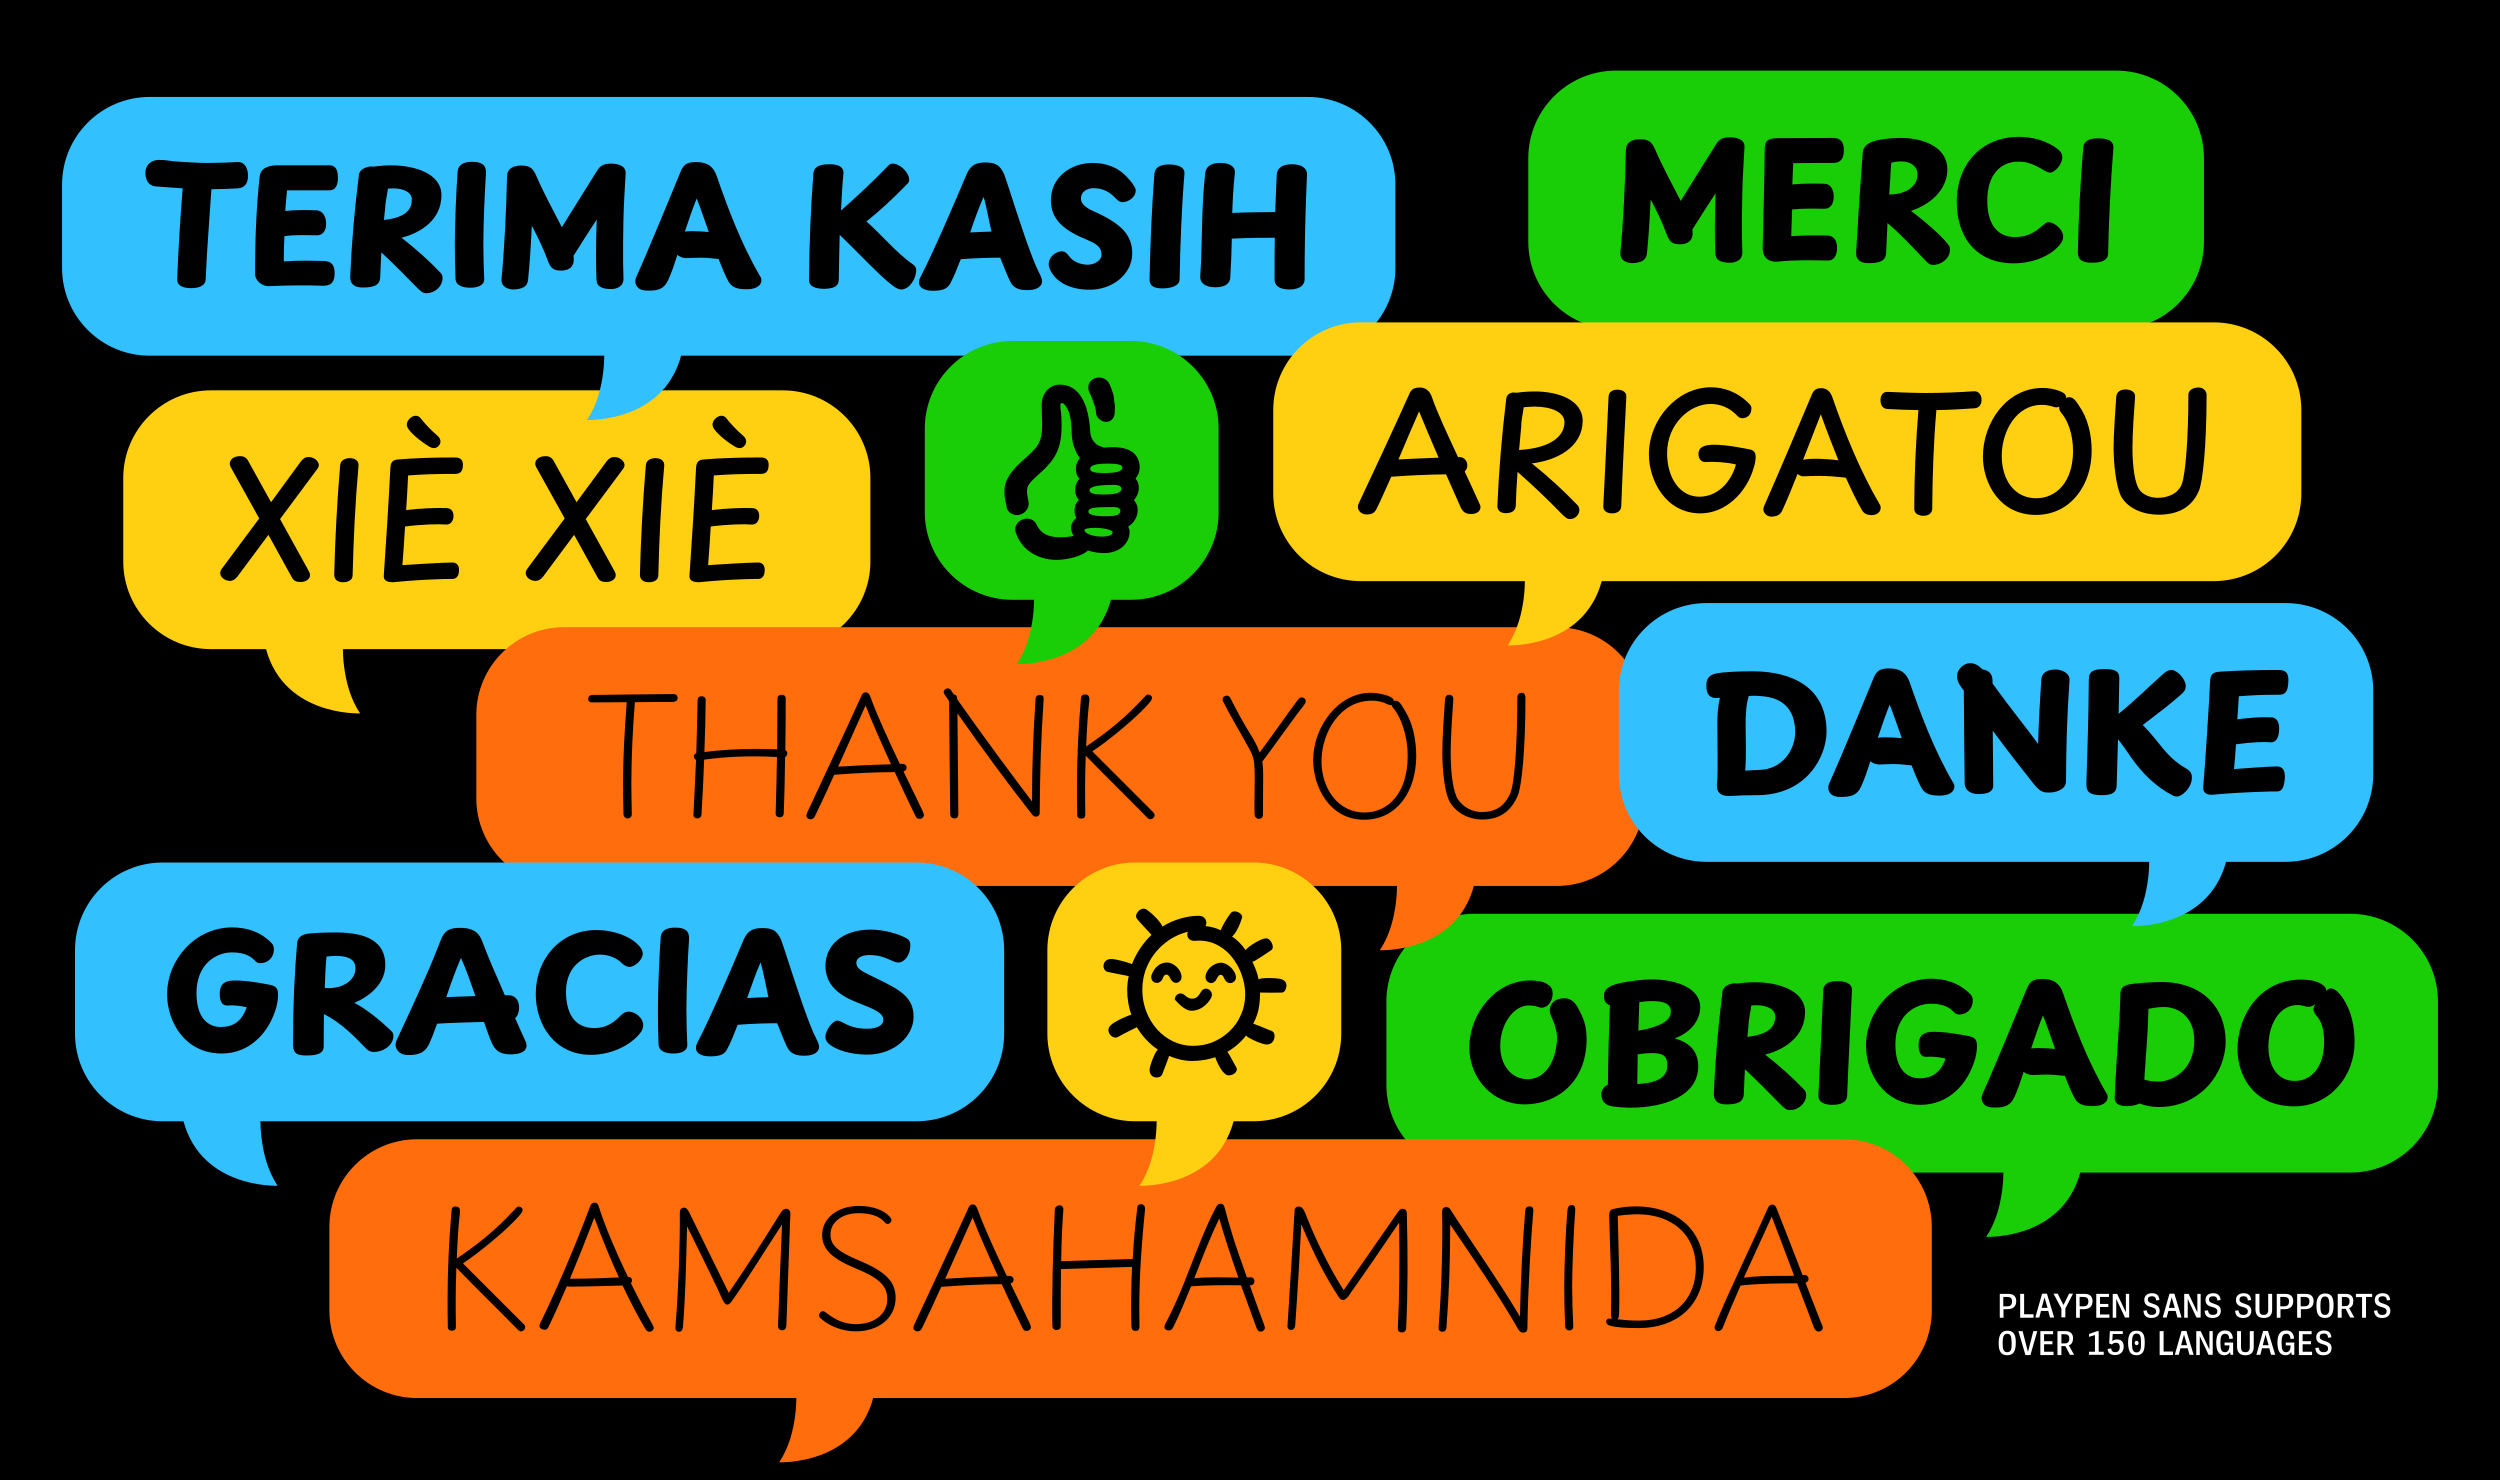 <?xml version="1.0" encoding="utf-8"?>
<!-- Generator: Adobe Illustrator 27.5.0, SVG Export Plug-In . SVG Version: 6.00 Build 0)  -->
<svg version="1.1" id="Layer_1" xmlns="http://www.w3.org/2000/svg" xmlns:xlink="http://www.w3.org/1999/xlink" x="0px" y="0px"
	 viewBox="0 0 1140 675" style="enable-background:new 0 0 1140 675;" xml:space="preserve">
<rect x="0" y="0" width="1140" height="675" fill="#333333" stroke="none"/>
<style type="text/css">
	.st0{clip-path:url(#SVGID_00000146498067761729390380000005563444659005517442_);}
	.st1{clip-path:url(#SVGID_00000090991336367844858630000008935584712363495571_);}
	.st2{clip-path:url(#SVGID_00000171692824725621194560000011301477471003711155_);fill:#FFFFFF;}
	.st3{clip-path:url(#SVGID_00000171692824725621194560000011301477471003711155_);fill:#FF6D0C;}
	.st4{clip-path:url(#SVGID_00000171692824725621194560000011301477471003711155_);fill:#FFD011;}
	.st5{clip-path:url(#SVGID_00000171692824725621194560000011301477471003711155_);fill:#FF7824;}
	.st6{clip-path:url(#SVGID_00000171692824725621194560000011301477471003711155_);}
	.st7{clip-path:url(#SVGID_00000171692824725621194560000011301477471003711155_);fill:#FFCB01;}
	.st8{opacity:0.27;clip-path:url(#SVGID_00000171692824725621194560000011301477471003711155_);}
	.st9{clip-path:url(#SVGID_00000052812892824212633240000005950631177918055571_);}
	.st10{clip-path:url(#SVGID_00000110450257891953919360000017295767583603462798_);}
	.st11{clip-path:url(#SVGID_00000036949123406686975160000007304068727762227372_);fill:#0000FF;}
	.st12{clip-path:url(#SVGID_00000036949123406686975160000007304068727762227372_);}
	.st13{clip-path:url(#SVGID_00000158737888503998094350000004645858363089483655_);fill:#FFFFFF;}
	.st14{clip-path:url(#SVGID_00000158737888503998094350000004645858363089483655_);fill:#02F2E5;}
	.st15{clip-path:url(#SVGID_00000158737888503998094350000004645858363089483655_);}
	.st16{clip-path:url(#SVGID_00000158737888503998094350000004645858363089483655_);fill:#FFFDFF;}
	.st17{clip-path:url(#SVGID_00000158737888503998094350000004645858363089483655_);fill:#FF43E8;}
	.st18{opacity:0.27;clip-path:url(#SVGID_00000158737888503998094350000004645858363089483655_);}
	.st19{clip-path:url(#SVGID_00000161612581660437739760000005717929777964403129_);}
	.st20{clip-path:url(#SVGID_00000060732059777837168740000016556507508411603115_);fill:#19CD07;}
	.st21{clip-path:url(#SVGID_00000060732059777837168740000016556507508411603115_);}
	.st22{clip-path:url(#SVGID_00000006688774862292869760000017623557587068236729_);}
	.st23{clip-path:url(#SVGID_00000006688774862292869760000017623557587068236729_);fill:#FFD011;}
	.st24{clip-path:url(#SVGID_00000006688774862292869760000017623557587068236729_);fill:#0000FF;}
	.st25{clip-path:url(#SVGID_00000006688774862292869760000017623557587068236729_);fill:#FFFFFF;}
	.st26{clip-path:url(#SVGID_00000120534071791956086970000010594789936983129985_);}
	.st27{clip-path:url(#SVGID_00000091002999016922491140000009773801756445179533_);fill:#FFD011;}
	.st28{clip-path:url(#SVGID_00000091002999016922491140000009773801756445179533_);}
	.st29{clip-path:url(#SVGID_00000134249797397953229280000008336720673273496705_);}
	.st30{clip-path:url(#SVGID_00000134249797397953229280000008336720673273496705_);fill:#FFFFFF;}
	.st31{opacity:0.1;clip-path:url(#SVGID_00000134249797397953229280000008336720673273496705_);}
	.st32{clip-path:url(#SVGID_00000145742133355430063700000005704614838949331344_);}
	.st33{clip-path:url(#SVGID_00000140710045292491101600000008990633488748917397_);}
	.st34{clip-path:url(#SVGID_00000053513347795596902090000011085618896331083915_);}
	.st35{clip-path:url(#SVGID_00000168077821205235712650000017743914273426338695_);}
	.st36{clip-path:url(#SVGID_00000013162125588810724040000006149597867203267973_);}
	.st37{clip-path:url(#SVGID_00000004505218836595337360000016092711457146038157_);}
	.st38{clip-path:url(#SVGID_00000044878405506686496140000004231161728733279911_);}
	.st39{clip-path:url(#SVGID_00000112598596602593612110000018155736825378013580_);}
	.st40{clip-path:url(#SVGID_00000022530794880923394710000008456532026186419618_);fill:#FFD011;}
	.st41{clip-path:url(#SVGID_00000022530794880923394710000008456532026186419618_);}
	.st42{clip-path:url(#SVGID_00000057859667916464401520000018433356596008690076_);}
	.st43{clip-path:url(#SVGID_00000057859667916464401520000018433356596008690076_);fill:none;stroke:#000000;stroke-width:0.627;}
	.st44{clip-path:url(#SVGID_00000057859667916464401520000018433356596008690076_);fill:#FFFFFF;}
	.st45{clip-path:url(#SVGID_00000057859667916464401520000018433356596008690076_);fill:#33C0FF;}
	.st46{clip-path:url(#SVGID_00000171692618842858160810000004753706363716116653_);fill:#33C0FF;}
	.st47{clip-path:url(#SVGID_00000171692618842858160810000004753706363716116653_);}
	.st48{clip-path:url(#SVGID_00000101824215543849736340000008217810629245390995_);}
	.st49{clip-path:url(#SVGID_00000101824215543849736340000008217810629245390995_);fill:#02F2E5;}
	.st50{clip-path:url(#SVGID_00000101824215543849736340000008217810629245390995_);fill:#FFD011;}
	.st51{clip-path:url(#SVGID_00000140715643993333349140000002859762082755392929_);}
	.st52{clip-path:url(#SVGID_00000140715643993333349140000002859762082755392929_);fill:#33C0FF;}
	.st53{clip-path:url(#SVGID_00000093879370176009189770000015628550703489552569_);}
	.st54{clip-path:url(#SVGID_00000140715643993333349140000002859762082755392929_);fill:#19CD07;}
	.st55{clip-path:url(#SVGID_00000155148200807762457540000008714061005047690163_);}
	.st56{clip-path:url(#SVGID_00000140715643993333349140000002859762082755392929_);fill:#FF6D0C;}
	.st57{clip-path:url(#SVGID_00000160189094485878481430000009807333592645023113_);}
	.st58{clip-path:url(#SVGID_00000140715643993333349140000002859762082755392929_);fill:#FFD011;}
	.st59{clip-path:url(#SVGID_00000179637182764359007670000013168386794168743609_);}
	.st60{clip-path:url(#SVGID_00000032643581039142877530000015193627920719348612_);}
	.st61{clip-path:url(#SVGID_00000165234648923441190850000015500499731621589914_);}
	.st62{clip-path:url(#SVGID_00000054254774911752207940000003368799224760261251_);}
	.st63{clip-path:url(#SVGID_00000112611265451517419520000017583396651429883776_);}
	.st64{clip-path:url(#SVGID_00000005266084009334436460000000758340589758430389_);}
	.st65{clip-path:url(#SVGID_00000011024114376169201530000006574138388717732270_);}
	.st66{clip-path:url(#SVGID_00000101072967720574666340000001666002119516292789_);}
	.st67{clip-path:url(#SVGID_00000001642769308340802270000016867729212102126987_);}
	.st68{clip-path:url(#SVGID_00000160165450383445638680000016882932087344255374_);}
	.st69{clip-path:url(#SVGID_00000139252047429158068180000010524369402581203642_);}
	.st70{clip-path:url(#SVGID_00000156567845255377953530000008160439319403999165_);}
	.st71{clip-path:url(#SVGID_00000045605130408214180010000014868348407028959398_);}
	.st72{clip-path:url(#SVGID_00000128473325353268561400000015879284204454952341_);}
	.st73{clip-path:url(#SVGID_00000164476709122230008800000013568733536546995340_);}
	.st74{clip-path:url(#SVGID_00000116954295765915000000000009526060244143492754_);}
	.st75{clip-path:url(#SVGID_00000173134064676388624980000008369930253204539009_);}
	.st76{clip-path:url(#SVGID_00000000206430957319406620000016158060907398338203_);}
	.st77{clip-path:url(#SVGID_00000029010556520119504280000002354655148672381886_);}
	.st78{clip-path:url(#SVGID_00000072993559614557676470000013174461059118579902_);}
	.st79{clip-path:url(#SVGID_00000129897456157671513880000013074165935454286725_);}
	.st80{clip-path:url(#SVGID_00000183222836721658958890000004377525675337955457_);}
	.st81{clip-path:url(#SVGID_00000079469950575451665270000005730226943857381531_);}
	.st82{clip-path:url(#SVGID_00000014634459443769619780000015199225600989462959_);}
	.st83{clip-path:url(#SVGID_00000034059202709651817180000000352859874813394329_);}
	.st84{clip-path:url(#SVGID_00000088109112779575739520000003142416907241191307_);}
	.st85{clip-path:url(#SVGID_00000082350359734396675290000007275378022083751855_);}
	.st86{clip-path:url(#SVGID_00000012471756263308981390000012393601467435592853_);}
	.st87{clip-path:url(#SVGID_00000146472393629521694160000002570594481726729617_);}
	.st88{clip-path:url(#SVGID_00000169534511292991790820000015574783454368228513_);}
	.st89{clip-path:url(#SVGID_00000168094234720819697830000003506833507041285797_);}
	.st90{clip-path:url(#SVGID_00000165209593212913780460000004559424884191087001_);}
	.st91{clip-path:url(#SVGID_00000150824387692819874480000002098997277000726690_);}
	.st92{clip-path:url(#SVGID_00000140695576353853967110000002747752004087950758_);}
	.st93{clip-path:url(#SVGID_00000142156860509840060700000005198136678704900997_);}
	.st94{opacity:0.1;clip-path:url(#SVGID_00000163074988228724611290000004240814279487671735_);}
	.st95{clip-path:url(#SVGID_00000152976688907186158120000004867892919433976998_);}
	.st96{clip-path:url(#SVGID_00000163074988228724611290000004240814279487671735_);fill:#33C0FF;}
	.st97{clip-path:url(#SVGID_00000017477217945839528850000009880449526754353847_);}
	.st98{clip-path:url(#SVGID_00000126301991923829244350000005896120826310847398_);}
	.st99{clip-path:url(#SVGID_00000163074988228724611290000004240814279487671735_);}
	.st100{clip-path:url(#SVGID_00000163074988228724611290000004240814279487671735_);fill:#FFCB01;}
	.st101{clip-path:url(#SVGID_00000163074988228724611290000004240814279487671735_);fill:#FFD011;}
	.st102{clip-path:url(#SVGID_00000060003347086732085420000009360907108532306612_);fill:#FFD011;}
	.st103{clip-path:url(#SVGID_00000086668253552753257230000017104215376100231321_);}
	.st104{clip-path:url(#SVGID_00000054983693463684661000000007046458764901880492_);fill:#0000FF;}
	.st105{clip-path:url(#SVGID_00000054983693463684661000000007046458764901880492_);}
	.st106{clip-path:url(#SVGID_00000104701049494189840410000013680153189230925981_);fill:#FFFFFF;}
	.st107{opacity:0.5;clip-path:url(#SVGID_00000104701049494189840410000013680153189230925981_);}
	.st108{opacity:0.5;clip-path:url(#SVGID_00000142156527205585475340000013338675850124512657_);}
	.st109{clip-path:url(#SVGID_00000057120718671006092640000004284709235013227952_);fill:none;stroke:#000000;stroke-width:0.5;}
	.st110{clip-path:url(#SVGID_00000172434880894456349170000006950458805617696186_);fill:none;stroke:#000000;stroke-width:0.5;}
	.st111{clip-path:url(#SVGID_00000116951826561227563960000016881754258232942239_);fill:none;stroke:#000000;stroke-width:0.5;}
	.st112{clip-path:url(#SVGID_00000059295430449164735020000014788195242009993898_);fill:none;stroke:#000000;stroke-width:0.5;}
	.st113{clip-path:url(#SVGID_00000180327248441787669680000002743540884039776702_);fill:none;stroke:#000000;stroke-width:0.5;}
	.st114{opacity:0.5;clip-path:url(#SVGID_00000048484719067320685440000014493701315900089484_);}
	.st115{clip-path:url(#SVGID_00000085972561464502905330000013627595839386724239_);fill:none;stroke:#000000;stroke-width:0.5;}
	.st116{clip-path:url(#SVGID_00000031905594422417932720000006509582327086284970_);fill:none;stroke:#000000;stroke-width:0.5;}
	.st117{clip-path:url(#SVGID_00000003086590549521100730000004181901192886802588_);fill:none;stroke:#000000;stroke-width:0.5;}
	.st118{clip-path:url(#SVGID_00000063594148298371494360000012144787165542272147_);fill:none;stroke:#000000;stroke-width:0.5;}
	.st119{clip-path:url(#SVGID_00000006685071381136839790000010957135986913548192_);fill:none;stroke:#000000;stroke-width:0.5;}
	.st120{clip-path:url(#SVGID_00000167364106736791523810000009558927875140722580_);fill:none;stroke:#000000;stroke-width:0.5;}
	.st121{opacity:0.35;clip-path:url(#SVGID_00000104701049494189840410000013680153189230925981_);}
	.st122{clip-path:url(#SVGID_00000090985693371224147710000017921345806237640592_);fill:#FFFFFF;}
	.st123{clip-path:url(#SVGID_00000104701049494189840410000013680153189230925981_);fill:#FFCB01;}
	.st124{clip-path:url(#SVGID_00000104701049494189840410000013680153189230925981_);}
	.st125{opacity:0.7;clip-path:url(#SVGID_00000104701049494189840410000013680153189230925981_);}
	.st126{clip-path:url(#SVGID_00000155113941170485117060000001007911888976287377_);fill:none;stroke:#FFFFFF;stroke-width:0.5;}
	.st127{clip-path:url(#SVGID_00000149363711792052569850000004961715294476679337_);}
	.st128{clip-path:url(#SVGID_00000111883695608542307200000007992020371076202399_);}
	.st129{clip-path:url(#SVGID_00000067924987565933554420000015011334265663918488_);fill:#02F2E5;}
	.st130{clip-path:url(#SVGID_00000067924987565933554420000015011334265663918488_);fill:#0000FF;}
	.st131{clip-path:url(#SVGID_00000067924987565933554420000015011334265663918488_);fill:#FFD011;}
	.st132{clip-path:url(#SVGID_00000067924987565933554420000015011334265663918488_);fill:#FFFBFF;}
	.st133{clip-path:url(#SVGID_00000067924987565933554420000015011334265663918488_);}
	.st134{clip-path:url(#SVGID_00000067924987565933554420000015011334265663918488_);fill:#FFFFFF;}
	.st135{clip-path:url(#SVGID_00000111883695608542307200000007992020371076202399_);fill:none;stroke:#000000;stroke-width:0.5;}
	.st136{opacity:0.1;clip-path:url(#SVGID_00000124142689839816532720000003904478492723411366_);}
	.st137{clip-path:url(#SVGID_00000021837428913372932970000009444901606593125007_);}
	.st138{clip-path:url(#SVGID_00000124142689839816532720000003904478492723411366_);}
	.st139{clip-path:url(#SVGID_00000014613250242678832600000007215391000826458762_);}
	.st140{clip-path:url(#SVGID_00000106145366825358073200000007528662456347212193_);fill:#FFD011;}
	.st141{clip-path:url(#SVGID_00000106145366825358073200000007528662456347212193_);fill:#33C0FF;}
	.st142{clip-path:url(#SVGID_00000106145366825358073200000007528662456347212193_);}
	.st143{clip-path:url(#SVGID_00000127740170567623520930000011474519724152615319_);}
	.st144{clip-path:url(#SVGID_00000127740170567623520930000011474519724152615319_);fill:#33C0FF;}
	.st145{clip-path:url(#SVGID_00000127740170567623520930000011474519724152615319_);fill:#FFD011;}
	.st146{clip-path:url(#SVGID_00000078745688715115990730000008306152649611137671_);}
	.st147{clip-path:url(#SVGID_00000000902776996302449490000011428195435523847583_);fill:#F60204;}
	.st148{clip-path:url(#SVGID_00000000902776996302449490000011428195435523847583_);}
	.st149{clip-path:url(#SVGID_00000000902776996302449490000011428195435523847583_);fill:#047AE6;}
	.st150{clip-path:url(#SVGID_00000000902776996302449490000011428195435523847583_);fill:#FFFFFF;}
	.st151{clip-path:url(#SVGID_00000000902776996302449490000011428195435523847583_);fill:#009834;}
	.st152{clip-path:url(#SVGID_00000000902776996302449490000011428195435523847583_);fill:#FFCB01;}
	.st153{clip-path:url(#SVGID_00000078745688715115990730000008306152649611137671_);fill:#FFD011;}
	.st154{clip-path:url(#SVGID_00000051381467495161080600000002341875216130669983_);}
	.st155{clip-path:url(#SVGID_00000051381467495161080600000002341875216130669983_);fill:#FFFFFF;}
	.st156{clip-path:url(#SVGID_00000080887774702244977200000002108473981813474432_);}
	.st157{clip-path:url(#SVGID_00000161632686754330619350000011702830712180740533_);fill:#19CD07;}
	.st158{clip-path:url(#SVGID_00000161632686754330619350000011702830712180740533_);}
	.st159{clip-path:url(#SVGID_00000161632686754330619350000011702830712180740533_);fill:#FFD011;}
	.st160{clip-path:url(#SVGID_00000161632686754330619350000011702830712180740533_);fill:#FF6D0C;}
	.st161{clip-path:url(#SVGID_00000161632686754330619350000011702830712180740533_);fill:#33C0FF;}
	.st162{clip-path:url(#SVGID_00000161632686754330619350000011702830712180740533_);fill:#FFFFFF;}
	.st163{clip-path:url(#SVGID_00000158715906817045302450000005698164224423361191_);}
	.st164{clip-path:url(#SVGID_00000145739505426959742610000011785697618282690437_);fill:#33C0FF;}
	.st165{clip-path:url(#SVGID_00000145739505426959742610000011785697618282690437_);}
	.st166{clip-path:url(#SVGID_00000057843382018581074790000011473678981970774167_);}
	.st167{clip-path:url(#SVGID_00000057843382018581074790000011473678981970774167_);fill:#FFCB01;}
	.st168{clip-path:url(#SVGID_00000124157198943453131050000014938188925603533750_);}
	.st169{clip-path:url(#SVGID_00000145739505426959742610000011785697618282690437_);fill:#FFFFFF;}
	.st170{clip-path:url(#SVGID_00000154399678199366155450000001174295427183277223_);fill:#33C0FF;}
	.st171{clip-path:url(#SVGID_00000154399678199366155450000001174295427183277223_);fill:#FFD011;}
	.st172{clip-path:url(#SVGID_00000154399678199366155450000001174295427183277223_);fill:#19CD07;}
	.st173{clip-path:url(#SVGID_00000154399678199366155450000001174295427183277223_);fill:#FF6D0C;}
	.st174{opacity:0.15;clip-path:url(#SVGID_00000154399678199366155450000001174295427183277223_);}
	.st175{clip-path:url(#SVGID_00000097477931001649968060000002828369822570336646_);}
	.st176{clip-path:url(#SVGID_00000157290516597570791290000002800732466225069237_);}
	.st177{clip-path:url(#SVGID_00000132783170682884757790000013664077221739551658_);}
	.st178{clip-path:url(#SVGID_00000139976084370157489440000007642087348100710807_);}
	.st179{clip-path:url(#SVGID_00000078026882080655643860000003096162240709013938_);}
	.st180{clip-path:url(#SVGID_00000114032354557362694620000007683003604141386151_);}
	.st181{clip-path:url(#SVGID_00000154399678199366155450000001174295427183277223_);}
	.st182{clip-path:url(#SVGID_00000145739505426959742610000011785697618282690437_);fill:#FCF8F4;}
	.st183{clip-path:url(#SVGID_00000095324980741824693040000017966521554761677723_);}
	.st184{clip-path:url(#SVGID_00000119077318772959496720000000849503474092595596_);}
	.st185{clip-path:url(#SVGID_00000130646121197395510400000001646354025914390202_);}
	.st186{opacity:0.1;clip-path:url(#SVGID_00000021096649077013137570000011594830348472318343_);}
	.st187{clip-path:url(#SVGID_00000176020140817379742890000016444966755717361311_);}
	.st188{clip-path:url(#SVGID_00000130646121197395510400000001646354025914390202_);fill:#FFFFFF;}
	.st189{clip-path:url(#SVGID_00000109719478691871821390000003733659842839290299_);fill:#FFD011;}
	.st190{clip-path:url(#SVGID_00000109719478691871821390000003733659842839290299_);fill:#19CD07;}
	.st191{clip-path:url(#SVGID_00000109719478691871821390000003733659842839290299_);fill:#33C0FF;}
	.st192{clip-path:url(#SVGID_00000109719478691871821390000003733659842839290299_);fill:#FF6D0C;}
	.st193{clip-path:url(#SVGID_00000109719478691871821390000003733659842839290299_);}
	.st194{clip-path:url(#SVGID_00000109719478691871821390000003733659842839290299_);fill:#FF0007;}
	.st195{clip-path:url(#SVGID_00000130646121197395510400000001646354025914390202_);fill:#FF0007;}
	.st196{clip-path:url(#SVGID_00000172413874781281405700000014827473494508470695_);}
	.st197{clip-path:url(#SVGID_00000132790035551970262970000005708221687464377742_);}
	.st198{clip-path:url(#SVGID_00000114034656502715402210000004479495470508429197_);}
	.st199{opacity:0.1;clip-path:url(#SVGID_00000125578679596369563390000016777961776405506978_);}
	.st200{clip-path:url(#SVGID_00000047042814417035119430000009935076834551910566_);}
	.st201{clip-path:url(#SVGID_00000086651810206338404110000006740165567310918788_);}
	.st202{clip-path:url(#SVGID_00000114034656502715402210000004479495470508429197_);fill:#FFFFFF;}
	.st203{opacity:0.25;clip-path:url(#SVGID_00000045597640109376376660000012805992117545581750_);}
	
		.st204{clip-path:url(#SVGID_00000084505766386188601920000013093795434141159841_);fill:none;stroke:#000000;stroke-width:0.5;stroke-miterlimit:10;}
	.st205{opacity:0.1;clip-path:url(#SVGID_00000045597640109376376660000012805992117545581750_);}
	.st206{clip-path:url(#SVGID_00000072268600064193100140000005547980868019132313_);}
	.st207{clip-path:url(#SVGID_00000045597640109376376660000012805992117545581750_);fill:#02F2E5;}
	.st208{clip-path:url(#SVGID_00000045597640109376376660000012805992117545581750_);fill:#FFD011;}
	.st209{clip-path:url(#SVGID_00000045597640109376376660000012805992117545581750_);fill:#19CD07;}
	.st210{clip-path:url(#SVGID_00000045597640109376376660000012805992117545581750_);fill:#FF6D0C;}
	.st211{clip-path:url(#SVGID_00000045597640109376376660000012805992117545581750_);fill:#FF0007;}
	.st212{clip-path:url(#SVGID_00000045597640109376376660000012805992117545581750_);fill:#FF43E8;}
	.st213{clip-path:url(#SVGID_00000045597640109376376660000012805992117545581750_);fill:#ABABFF;}
	.st214{clip-path:url(#SVGID_00000045597640109376376660000012805992117545581750_);}
	
		.st215{clip-path:url(#SVGID_00000045597640109376376660000012805992117545581750_);fill:none;stroke:#000000;stroke-width:4;stroke-linecap:round;stroke-miterlimit:10;}
	
		.st216{clip-path:url(#SVGID_00000045597640109376376660000012805992117545581750_);fill:none;stroke:#000000;stroke-width:2.93;stroke-linecap:round;stroke-miterlimit:10;}
	.st217{clip-path:url(#SVGID_00000114034656502715402210000004479495470508429197_);fill:#FFD011;}
	.st218{clip-path:url(#SVGID_00000068668770143792354340000005621443030567586216_);}
</style>
<g>
	<g>
		<defs>
			<rect id="SVGID_00000062877976100281130700000008897686251234820240_" x="-1160" width="1140" height="675"/>
		</defs>
		<clipPath id="SVGID_00000057106010532934607350000012511877166700451257_">
			<use xlink:href="#SVGID_00000062877976100281130700000008897686251234820240_"  style="overflow:visible;"/>
		</clipPath>
		<g style="clip-path:url(#SVGID_00000057106010532934607350000012511877166700451257_);">
			<defs>
				<rect id="SVGID_00000152259211127067933970000011468259661930847389_" x="-1160" width="1140" height="675"/>
			</defs>
			<clipPath id="SVGID_00000168835609925931290820000009094811056482018737_">
				<use xlink:href="#SVGID_00000152259211127067933970000011468259661930847389_"  style="overflow:visible;"/>
			</clipPath>
			<path style="clip-path:url(#SVGID_00000168835609925931290820000009094811056482018737_);fill:#FFCB01;" d="M-91.7,149.6
				c-8.7-1.1-16.7,5.1-17.7,13.9l-2.3,18.9c-1.1,8.7,5.1,16.7,13.9,17.7l148.4,18.2c8.7,1.1,16.7-5.1,17.7-13.9l2.3-18.9
				c1.1-8.7-5.1-16.7-13.9-17.7L-91.7,149.6z"/>
			<path style="clip-path:url(#SVGID_00000168835609925931290820000009094811056482018737_);" d="M51.1,204.5c1.6,0.2,2.8-0.8,3-2.2
				c0.2-1.5-0.7-2.8-2.2-3c-1.6-0.2-2.8,0.7-3,2.1C48.7,202.9,49.6,204.3,51.1,204.5 M52.2,197.3c1.3,0.2,2.1-0.3,2.3-1.4
				c0.9-6.2,1-7,2-12.6c0.2-1.1-0.5-1.7-1.8-1.9c-1.4-0.2-2.1,0.3-2.3,1.4c-0.5,3-1.8,11.2-2,12C50.1,196.2,50.7,197.1,52.2,197.3
				 M42.6,203.4c1.6,0.2,2.8-0.8,3-2.2c0.2-1.5-0.7-2.8-2.2-3c-1.6-0.2-2.8,0.7-3,2.1C40.2,201.9,41.1,203.3,42.6,203.4 M43.7,196.2
				c1.3,0.2,2.1-0.3,2.3-1.4c0.9-6.2,1-7,2-12.6c0.2-1.1-0.5-1.7-1.8-1.9c-1.4-0.2-2.1,0.3-2.3,1.4c-0.5,3-1.8,11.2-2,12
				C41.6,195.2,42.2,196.1,43.7,196.2 M22.7,190c0.5-4.2,3.2-7.9,7-7.4c1,0.1,1.5,0.5,2.2,0.6c0.3,0,0.7-0.1,1.1-0.3
				c-0.2,0.3-0.3,0.5-0.3,0.7c-0.1,0.6,0.3,1,0.5,1.4c0.6,1.1,1.2,2.7,0.8,5.5c-0.6,4.9-3.5,7.3-6.7,6.9
				C23.8,197,22.2,193.9,22.7,190 M34.2,179.6c-1-0.7-2.5-1.1-3.5-1.2c-7.3-0.9-12.3,5.2-13,11.4c-0.6,4.5,1.5,10.9,9,11.8
				c6.4,0.8,11.5-4.2,12.3-10.5c0.4-3,0.1-6-1.3-8.5c-0.4-0.7-0.9-1.7-1.9-1.9c-0.2,0-0.5,0.1-0.7,0.3l0-0.1
				C35,180.4,34.7,180,34.2,179.6 M15.1,179.5c-2.1-2.5-4.7-3.6-7.3-3.9c-6.8-0.8-12.9,4.3-13.7,11c-0.7,5.7,2.9,11.2,8.9,11.9
				c6.3,0.8,11.3-4.4,11.9-9.6c0.1-1-0.1-2-1.4-2.1c-2.1-0.3-4.5-0.6-6.5-0.8c-1.1-0.1-1.9,0.6-2.1,1.8c-0.2,1.5,0.4,2.1,1.4,2.3
				c1.3,0.2,2.4,0.3,3.4,0.4c-0.9,2-3,4.3-6.2,3.9c-3.6-0.4-5.2-4.2-4.8-7.1c0.4-3.1,3.1-8.2,8.4-7.5c1.8,0.2,3.2,0.9,4.8,2.3
				c0.3,0.3,0.6,0.8,1.2,0.9c0.7,0.1,2.1-0.9,2.2-2.1C15.5,180.3,15.3,179.8,15.1,179.5 M-18.1,174c-1.2-1.2-3.1-2.2-5.3-2.5
				c-4.8-0.6-8.4,1.8-8.9,5.7c-0.4,3.2,1.6,5.5,5.3,7.5c3.4,1.9,4.2,2.8,4,4.1c-0.2,1.3-1.5,1.9-3.6,1.6c-1.8-0.2-3.3-1-4-1.6
				c-0.6-0.6-1.1-1.1-1.9-1.2c-0.9-0.1-2.3,0.9-2.4,2.1c-0.1,0.8,0.7,1.6,1.6,2.4c1.6,1.4,3.8,2.2,5.8,2.4c5.1,0.6,9-1.5,9.5-5.4
				c0.4-3.3-1.6-6-6-8.3c-2.6-1.4-3.4-2.2-3.2-3.5c0.2-1.3,1.7-1.9,3-1.8c1.4,0.2,2.5,0.7,3.4,1.5c0.7,0.5,1.2,1.1,1.8,1.1
				c0.7,0.1,1.9-0.4,2.2-2.1C-16.8,175.5-17.2,174.7-18.1,174 M-38,169.5c0.7,1.6,0.4,3.1-1.3,5c-1,1.1,1.4,2.9,2.7,1.6
				c2.4-2.5,3.6-5.3,2.1-7.8C-35.5,166.7-38.8,167.6-38,169.5 M-57.9,172.6c1.4,0.2,3.1,0.5,4.8,0.7c-0.8,5.8-1.7,11.5-2.7,16.4
				c-0.3,1.3,1.1,1.9,2.2,2c1,0.1,2.5-0.1,2.7-1.2c1.1-5.3,2-10.8,2.7-16.5c2,0.2,3.9,0.4,5.6,0.5c1.2,0.1,1.9-0.3,2.1-2.3
				c0.2-1.5-0.3-2.2-1.3-2.3c-2.6-0.2-5.5-0.5-8.4-0.9c-2.2-0.3-5.4-0.7-7.2-1c-1.1-0.2-1.8,0.3-2,1.9
				C-59.6,171.9-59.1,172.4-57.9,172.6 M-75.4,166.8c-1.4,6.4-2.8,13.2-4,19.6c-0.3,1.8,1.1,2.3,2.8,2.3c2.7,0,5.4,0.1,9.9,0.9
				c1.4,0.2,2-0.8,2.1-1.8c0.1-1.1-0.2-2.1-1.5-2.3c-1.9-0.3-5.7-0.6-8.3-0.7c0.4-2,0.8-3.9,1.2-5.9c2.2,0.1,4.8,0.5,7.1,1
				c1.1,0.3,1.8-0.8,2-1.9c0.1-1-0.3-1.9-1.4-2.2c-1.6-0.5-5.2-0.9-6.9-1l1-4.6c1.3,0,2.6,0,3.8,0.2c1.1,0.1,3.1,0.5,4.1,0.8
				c1.3,0.3,2.1-0.6,2.2-1.8c0.1-1-0.1-1.9-1.6-2.3c-0.8-0.2-2.6-0.6-4.9-0.8c-1.2-0.1-2.7-0.2-3.6-0.1c-0.3-0.2-1.1-0.6-2-0.7
				C-74.5,165.3-75.1,165.6-75.4,166.8 M-83.8,187.7c1.2,0.3,1.7-0.7,1.9-2c0.1-0.9,0-2-1-2.3c-2.2-0.7-4.8-1.2-7.6-1.3
				c0.9-5.6,1.8-11.3,2.6-16.2c0.2-1.4-0.8-2-2.3-2.2c-1.1-0.1-2.3,0.2-2.5,1.3c-0.2,1-1.6,10.3-2.2,14.2c-0.2,1.8-0.6,3.3-0.8,5.1
				c-0.2,0.9,0.4,1.9,2.2,1.9C-90.8,186.3-86.5,187-83.8,187.7"/>
		</g>
	</g>
</g>
<g>
	<g>
		<defs>
			<rect id="SVGID_00000140012979005222762480000009801380965803023292_" width="1140" height="675"/>
		</defs>
		<clipPath id="SVGID_00000155110737672195084790000006556315150485556124_">
			<use xlink:href="#SVGID_00000140012979005222762480000009801380965803023292_"  style="overflow:visible;"/>
		</clipPath>
		<rect style="clip-path:url(#SVGID_00000155110737672195084790000006556315150485556124_);" width="1140" height="675"/>
		<g style="clip-path:url(#SVGID_00000155110737672195084790000006556315150485556124_);">
			<defs>
				<rect id="SVGID_00000127019058025326215810000003833201977517121680_" width="1140" height="675"/>
			</defs>
			<clipPath id="SVGID_00000085960935259335266280000015631161188574033068_">
				<use xlink:href="#SVGID_00000127019058025326215810000003833201977517121680_"  style="overflow:visible;"/>
			</clipPath>
			<path style="clip-path:url(#SVGID_00000085960935259335266280000015631161188574033068_);fill:#19CD07;" d="M736.9,32.2
				c-22.1,0-40,17.9-40,40v38c0,22.1,17.9,40,40,40H965c22.1,0,40-17.9,40-40v-38c0-22.1-17.9-40-40-40H736.9z"/>
			<path style="clip-path:url(#SVGID_00000085960935259335266280000015631161188574033068_);" d="M950,67.1
				c-1.4,15.9-2.2,32.8-2.5,47.8c-0.1,4,2.7,4.9,6.5,4.9c4,0,7.2-0.9,7.3-4.2c0.3-15.6,1.2-32.6,2.4-48c0.3-3.4-2.5-4.5-7-4.5
				C953.1,63,950.2,64.2,950,67.1 M938.2,67.9c-5.3-4.1-12.1-5.5-17.7-5.5c-16.1,0-28.2,11.6-28.2,29.7c0,17.8,10.5,28,25.8,28
				c7.1,0,14.8-2.2,19.9-7.1c1.7-1.6,2.8-3.3,2.8-5.1c0-3.5-4.3-6.6-6.6-6.6c-1,0-1.7,0.6-2.6,1.4c-4.1,3.6-7.4,5.4-12.7,5.4
				c-9,0-12.7-7.1-12.7-16.6c0-12.1,6.2-17.8,14.3-17.8c3.7,0,6.8,1.1,11.3,3.8c0.8,0.5,1.9,1.2,3.2,1.2c1.7,0,5.4-3.4,5.4-7.1
				C940.4,69.6,938.8,68.3,938.2,67.9 M861.5,88.7c0.3-4.9,0.6-9.7,0.9-14.5c1.5-0.4,3-0.6,4.5-0.6c4.6,0,7.5,2.4,7.5,5.9
				C874.4,84.8,869.5,88.6,861.5,88.7 M849.4,69.7c-1.1,14.3-2.2,30.9-3,45.3c-0.2,4,2.7,5,5.6,5c5.1,0,8-0.9,8.1-5
				c0.1-3.5,0.4-8.3,0.6-13.3c6.3,5.4,9.1,8.6,17.6,17.4c1,1.1,1.9,1.7,3.2,1.7c3.9,0,7.7-3.1,7.7-6.9c0-0.9-0.1-1.7-1.2-2.9
				c-3.4-4.1-10.7-10.5-16.6-14.8c11-3.8,16.6-11.2,16.6-19c0-10-10.7-14.3-21.3-14.3c-3.5,0-7.1,0.4-10.4,1
				C853.6,64.5,849.7,65.7,849.4,69.7 M803.8,113c-0.1,5.5,4,6.6,6.8,6.3c9-0.9,15.8-0.6,22.8-0.5c3.2,0.1,4.3-2.8,4.3-5.7
				c0-3.1-1.2-5.6-4.3-5.7c-5-0.1-10.8-0.1-16.6,0.3l0.4-12.2c5.5-0.5,9.5-0.4,14.8-0.3c2.8,0,4.2-2.5,4.2-5.6
				c0-2.9-1.4-5.8-4.2-5.8c-5.5-0.1-9.1-0.2-14.7,0.3l0.4-9.7c6.3-0.1,12.7-0.1,18.3-0.1c3.5,0,4.8-2.2,4.8-5.8
				c0-3.5-1.3-5.6-4.8-5.6c-7.3,0-15.3,0.1-24.9,0.1c-5.1,0-6.4,1.2-6.4,5.2C804.7,75.3,804,104.8,803.8,113 M751,115.6
				c0.7-6.8,1.3-15.4,1.7-24.7c2.8,5.4,5.5,10.9,7.2,15.7c1.3,3.5,2.4,4.8,6.2,4.8c3.3,0,6.5-1.6,5.6-6.7c3.1-5,6.7-10.6,10.6-16.6
				c-0.4,10.9-0.4,21.7-0.1,27.5c0.1,3.3,2.9,4.2,6.7,4.2c2.2,0,5.8-0.9,5.6-5c-0.3-5.8-0.3-25.2,0.4-37.2l0.6-10.7
				c0.1-2.6-2.2-4.3-6.8-4.3c-2.2,0-4.4,0.4-6,2.9c-2,3.2-10.3,16.4-16.3,26.1c-4-7.8-8.3-15.6-11.6-23.3c-1.8-4.2-3.5-4.8-7.1-4.8
				c-3.5,0-6.3,1.4-6.3,5c-0.3,15-1.2,33.1-2.5,46.5c-0.4,4,3.3,5,5.5,5C748.2,119.8,750.6,118.9,751,115.6"/>
			<path style="clip-path:url(#SVGID_00000085960935259335266280000015631161188574033068_);fill:#19CD07;" d="M910.1,146.7
				c0,0,1.3,19.3-7.8,32.8c0,0,37.1,1.6,43.7-32.8"/>
			<path style="clip-path:url(#SVGID_00000085960935259335266280000015631161188574033068_);fill:#FFD011;" d="M96.2,178
				c-22.1,0-40,17.9-40,40v38c0,22.1,17.9,40,40,40h260.7c22.1,0,40-17.9,40-40v-38c0-22.1-17.9-40-40-40H96.2z"/>
			<path style="clip-path:url(#SVGID_00000085960935259335266280000015631161188574033068_);" d="M318.7,265.5
				c6.7-0.7,14.5-1.2,21.2-1.4c1.9-0.1,3.9-0.1,5.8-0.1c1.9,0,3-1.4,3-4c0.1-2.2-1.1-3.5-3-3.5c-6.6,0.1-16.2,0.8-22.8,1.2
				c0.4-5.8,0.9-11.7,1.2-17.6c7.4-1,15.2-1.2,18.9-0.9c1.5,0,3.2-1.2,3.2-4c0-2.3-1.4-3.5-3.1-3.5c-4.5-0.2-12.2,0.1-18.5,0.9
				c0.4-5.3,0.6-10.4,0.9-15.8c6.8-0.5,12.3-0.7,21.5-0.7c2.4,0,3.5-1.3,3.5-4.2c0-2.1-1.1-3.3-3.6-3.3c-9.9,0-18.6,0.3-25.8,0.9
				c-2.7,0.1-3.6,1.4-3.7,3.9c-0.8,16-1.9,33.2-3,49.1C314.2,265.3,317.1,265.5,318.7,265.5 M335.2,203.7c1.4,0.8,3.1,1.1,4.4-0.6
				c1.2-1.4,0.6-3.3-0.6-4.3c-3.2-2.7-6.2-6-7.7-8c-1.4-1.9-3.8-1.4-5.3,0.3c-1.5,1.7-1.4,3.3,0,5
				C327.9,198.6,331.9,201.8,335.2,203.7 M294.5,212.2c-1.4,16.6-2.3,33.6-2.7,49.8c0,2.6,1.9,3.5,4.1,3.5s4.3-0.9,4.3-3.2
				c0.4-16.6,1.2-33.5,2.7-50c0.1-2.4-1.8-3.4-4.2-3.4C296.5,209,294.6,210,294.5,212.2 M247.6,263l14.2-19.1l10.7,19.4
				c0.7,1.4,1.8,2.1,4,2.1c3,0,5.4-2.1,3.7-5l-13.1-23.7l17.1-23c1.8-2.3-0.9-5.3-4-5.3c-1.5,0-2.5,0.6-3.6,2L262.9,229l-10.3-18.6
				c-0.9-1.8-2.2-2.4-3.9-2.4c-3.8,0-5.5,2.7-4.2,5l13,23.4l-17.1,23c-2,2.7,0.8,5.5,3.7,5.5C245.3,264.9,246.5,264.4,247.6,263
				 M179.3,265.5c6.7-0.7,14.5-1.2,21.2-1.4c1.9-0.1,3.9-0.1,5.8-0.1c1.9,0,3-1.4,3-4c0.1-2.2-1.1-3.5-3-3.5
				c-6.6,0.1-16.2,0.8-22.8,1.2c0.4-5.8,0.9-11.7,1.2-17.6c7.4-1,15.2-1.2,18.9-0.9c1.5,0,3.2-1.2,3.2-4c0-2.3-1.4-3.5-3.1-3.5
				c-4.5-0.2-12.2,0.1-18.5,0.9c0.4-5.3,0.6-10.4,0.9-15.8c6.8-0.5,12.3-0.7,21.5-0.7c2.4,0,3.5-1.3,3.5-4.2c0-2.1-1.1-3.3-3.6-3.3
				c-9.9,0-18.6,0.3-25.8,0.9c-2.7,0.1-3.6,1.4-3.7,3.9c-0.8,16-1.9,33.2-3,49.1C174.8,265.3,177.7,265.5,179.3,265.5 M195.8,203.7
				c1.4,0.8,3.1,1.1,4.4-0.6c1.2-1.4,0.6-3.3-0.6-4.3c-3.2-2.7-6.2-6-7.7-8c-1.4-1.9-3.8-1.4-5.3,0.3c-1.5,1.7-1.4,3.3,0,5
				C188.5,198.6,192.6,201.8,195.8,203.7 M155.1,212.2c-1.4,16.6-2.3,33.6-2.7,49.8c0,2.6,1.9,3.5,4.1,3.5s4.3-0.9,4.3-3.2
				c0.4-16.6,1.2-33.5,2.7-50c0.1-2.4-1.8-3.4-4.2-3.4C157.1,209,155.3,210,155.1,212.2 M108.2,263l14.2-19.1l10.7,19.4
				c0.7,1.4,1.8,2.1,4,2.1c3,0,5.4-2.1,3.7-5l-13.1-23.7l17.1-23c1.8-2.3-0.9-5.3-4-5.3c-1.5,0-2.5,0.6-3.6,2L123.6,229l-10.3-18.6
				c-0.9-1.8-2.2-2.4-3.9-2.4c-3.8,0-5.5,2.7-4.2,5l13,23.4l-17.1,23c-2,2.7,0.8,5.5,3.7,5.5C105.9,264.9,107.1,264.4,108.2,263"/>
			<path style="clip-path:url(#SVGID_00000085960935259335266280000015631161188574033068_);fill:#FFD011;" d="M156.4,292.5
				c0,0-1.3,19.3,7.8,32.8c0,0-37.1,1.6-43.7-32.8"/>
			<path style="clip-path:url(#SVGID_00000085960935259335266280000015631161188574033068_);fill:#19CD07;" d="M672.2,416.7
				c-22.1,0-40,17.9-40,40v38c0,22.1,17.9,40,40,40h399.5c22.1,0,40-17.9,40-40v-38c0-22.1-17.9-40-40-40H672.2z"/>
			<path style="clip-path:url(#SVGID_00000085960935259335266280000015631161188574033068_);" d="M1034.4,477.3
				c0-10.1,4.9-19,13.3-19c2.4,0,3.5,0.9,5.3,0.8c0.9-0.1,1.9-0.5,2.8-1.2c-0.5,0.9-0.9,1.7-0.9,2.2c0,1.5,1.1,2.7,1.7,3.4
				c1.8,2.3,3.2,5.2,3.2,11.7c0,11.3-5.8,17.7-13.3,17.7C1039,493,1034.4,486.8,1034.4,477.3 M1058.4,448.6
				c-2.6-1.6-6.6-1.9-9.1-1.9c-19,0-29,16.6-29,31.8c0,11.1,6.6,26,25.9,26c16.1,0,27.5-13.6,27.5-29.3c0-7.3-1.5-14.7-5.7-20.5
				c-1.2-1.6-2.9-4-5.4-4c-0.4,0-1.1,0.4-1.9,1.1v-0.1C1060.8,450.5,1059.9,449.5,1058.4,448.6 M977.8,492.3
				c0.9-14.5,1.5-17.8,1.9-32.3c2.2-0.4,4.4-0.8,7.1-0.8c5.8,0,13.8,3.8,13.8,15.3c0,13.2-9.7,18.7-16.5,18.7
				C981.4,493.2,979.4,492.8,977.8,492.3 M964.3,500.5c-0.1,3,2.4,3.9,5.5,3.9c2.4,0,4.1-0.4,5.8-1.2c2.4,0.9,5.4,1.6,8.9,1.6
				c18.8,0,30.5-15.4,30.4-30.2c-0.1-14.5-9.9-26.8-29.4-26.8c-3.6,0-12,0.5-15.1,1.2c-2.5,0.6-3.4,2-3.5,4
				c-0.1,5.6-0.4,12-0.9,18.3C965.4,481.4,964.6,491.5,964.3,500.5 M929.2,477.9c-1.1,0-2,0.1-3,0.2c1.8-5.4,3.6-10.7,5.4-15.1
				c1.8,4.6,3.6,9.9,5.5,15.3C934.8,478.1,932.1,477.9,929.2,477.9 M918.6,500.2c1.4-3,2.8-7.1,4.2-11.5c1.2,1.1,2.8,1.5,4,1.5
				c1.6,0,4-0.2,6.4-0.2c2.3,0,4.5,0.2,8.4,0.6c1.6,4.2,3.1,7.8,4.5,10.3c1.7,3,4.6,3.5,8.4,3.5c3.2,0,6.6-1.1,6.6-4.2
				c0-0.5-0.1-1-0.4-1.4c-9.1-15.5-15.3-32.5-19.9-45.8c-1.4-4.3-4.1-6.6-9.3-6.6c-3.9,0-5.8,0.7-7.3,4.5
				c-1.1,2.7-14.5,35.4-20.2,48c-0.2,0.5-0.4,1-0.4,1.9c0,1.2,0.6,4.2,5.4,4.2C913.4,505.1,916.5,504.7,918.6,500.2 M898.7,453.6
				c-5.5-5.8-12.3-7.3-18.2-7.3c-16.6,0-29.6,14.5-29.6,30.6c0,11.9,7.7,26.9,24.9,26.9c12.5,0,21.5-9.1,24.9-21.1
				c0.4-1.2,0.8-4,0.8-5.4c0-1.9,0-3.9-3.1-4.7c-1.4-0.3-10.2-2.1-16.3-2.1c-4,0-7.2,0.8-7.2,6.1c0,4.4,1.8,5.4,3.5,5.3
				c2.7-0.2,5.8,0.1,8.8,0.8c-2.7,7.8-7.8,9-11.9,9c-5.2,0-11-3.5-11-15.5c0-13.3,9.1-18.5,16.1-18.5c3.6,0,7.5,0.6,10.4,3.6
				c0.9,1.1,1.6,1.3,2.7,1.3c3.4,0,6.1-2.6,6.1-6.3C899.6,455.3,899.3,454.2,898.7,453.6 M831.4,451.6c-0.6,15.1-1.5,32.1-2.2,48
				c-0.1,3.3,3.2,4.2,6.4,4.2c3.3,0,6.6-0.9,6.7-4.2c0.6-15.8,1.5-32.8,2.2-48c0.1-3.3-3.2-4.2-6.4-4.2
				C834.7,447.3,831.5,448.2,831.4,451.6 M797.3,467.9c0-2.7,0.8-5.6,1.3-9.4c0.9-0.1,1.8-0.1,2.4-0.1c5,0,8.5,1.9,8.5,5.1
				c0,3.7-1.7,8.1-12.7,9.3C797,471.2,797.1,469.6,797.3,467.9 M785.4,452.8c-1.9,14.7-3.3,31-3.9,45.8c-0.1,4,2.7,5,5.6,5
				c5.1,0,8-0.9,8.1-5c0.1-3.9,0.3-7.5,0.5-11c5.5,5.1,11.2,10.9,15.9,15.7c2.3,2.3,3,2.9,4.7,2.9c3.9,0,7.3-3.2,7.3-6.9
				c0-1-0.3-1.8-0.9-2.4c-5.3-5.6-11.4-11-17.8-16c9.1-2.3,18.2-8.4,18.2-19.4c0-10.1-12.7-13.6-22.7-13.6c-2.7,0-5.5,0.2-8.2,0.6
				c-0.4-0.1-0.8-0.1-1.2-0.1C788.9,448.5,785.4,449.6,785.4,452.8 M752.9,480.2c5,0,7.4,0.8,7.4,5.7c0,6-6,8.1-13.7,8.4
				c0.1-4.5,0.1-9.1,0.2-13.5C749.1,480.4,751.2,480.2,752.9,480.2 M752.8,456.5c4.9,0,9.1,0.6,9.1,4.8c0,4-4.3,6.8-14.8,8.7
				c0.1-4.4,0.3-8.7,0.4-13C749.4,456.7,751.1,456.5,752.8,456.5 M743.5,505.1c15.8,0,30.9-5.6,30.9-18.8c0-7-4-10.9-10.7-12.8
				c8-3,11.6-8.9,11.6-14.3c0-8.3-10.2-12.6-22.3-12.6c-4,0-9.8,0.8-13.8,1.6c-4.2,0.9-7.8,2.2-7.8,6c0,2.2,0.9,3.6,2.7,4.2
				c-0.4,11.7-0.8,23.8-0.9,36.2c-2,0.9-3,2.7-3,4.3c0,2.8,1.4,5,5,5.6C738.1,504.9,741.2,505.1,743.5,505.1 M695.1,503.6
				c15.1,0,28.4-10.4,28.4-29.8c0-6.8-1.8-10-3.6-13.6c-2.1-4.2-4.5-5-6.6-5c-4.2,0-6.3,2.4-6.6,5c-0.2,2.4,1.3,4.2,2,6.5
				c0.6,2,1.7,4.7,1.2,8.8c-1,9.4-5.6,16.6-13.3,16.6c-7.3,0-12.5-6.2-12.5-15.2c0-10,6.2-18.4,12.9-18.4c2.4,0,3.5,0.3,4.5,0.7
				c3.5,1.4,6.3-2.2,6.5-5.6c0.1-2.7-0.7-3.7-2.4-4.8c-2-1.4-5-1.7-7.9-1.7c-16,0-27.7,15.5-27.7,30.5
				C670.1,492.4,681.2,503.6,695.1,503.6"/>
			<path style="clip-path:url(#SVGID_00000085960935259335266280000015631161188574033068_);fill:#19CD07;" d="M913.5,531.2
				c0,0,1.3,19.3-7.8,32.8c0,0,37.1,1.6,43.7-32.8"/>
			<path style="clip-path:url(#SVGID_00000085960935259335266280000015631161188574033068_);fill:#FF6D0C;" d="M257.2,286
				c-22.1,0-40,17.9-40,40v38c0,22.1,17.9,40,40,40h452.6c22.1,0,40-17.9,40-40v-38c0-22.1-17.9-40-40-40H257.2z"/>
			<path style="clip-path:url(#SVGID_00000085960935259335266280000015631161188574033068_);" d="M675.9,373.7
				c6.8,0,12.7-2.7,16.2-10.9c1.7-3.9,3.5-20,3.5-44.6c0-1.5-0.7-2.4-1.8-2.3c-1.1,0-1.9,0.8-1.9,2.3c0,20.2-1.2,38.8-3.2,43.5
				c-2.7,6.1-6.9,8.6-13,8.6c-4.2,0-8.5-2.1-11-6c-1.8-2.9-3.2-10.5-3.2-21c0-7.3,0.7-16.3,1.2-24.2c0.1-1.7-0.8-2.3-1.9-2.3
				c-0.9,0-1.8,0.6-1.9,2.3c-0.5,7.8-1.2,16.8-1.2,24.1c0,6.7,0.8,17.6,3.3,22.3C664,370.8,669.9,373.7,675.9,373.7 M602.6,347.1
				c0-13,8.5-27.6,22.8-27.6c3.5,0,5.9,0.9,7.2,1.6c0.9,0.4,1.5,0.5,1.9,0.3c0.1,0.7,0.6,1.2,1.7,2.6c2.3,3.2,5.7,10.7,5.7,20.8
				c0,16.6-8.7,25.7-19.7,25.7C610.1,370.5,602.6,359.5,602.6,347.1 M632.9,317.3c-2.1-0.8-5.3-1.4-7.9-1.4
				c-14.6,0-26.2,15.3-26.2,30.7c0,12.2,7.5,27.2,23.2,27.2c15.4,0,23.8-13.4,23.8-29.1c0-7.3-1.6-15.1-5.2-20.7
				c-1-1.6-2.2-4.4-4.1-4.5c-0.4,0-0.6,0.1-0.9,0.2C635.6,318.7,634.7,318,632.9,317.3 M574.1,373.4c1,0,1.8-0.7,1.8-1.9
				c0-5.5,0.1-12.3,0.1-18.4c0-1.8-0.1-4-0.4-5.8c4.3-5.5,15.4-21.4,19-25.7c0.5-0.7,0.8-1.4,0.8-1.9c0-1-0.9-1.7-1.9-1.7
				c-0.6,0-1.1,0.4-1.6,1c-4,5.3-13.8,19.3-17.5,24.1c-1.1-3-2.4-5.3-3.8-7.6c-3.9-6.2-7.1-12.4-9.5-17.1c-0.4-0.9-1.1-1.2-1.7-1.2
				c-0.9,0-1.9,0.6-1.9,1.7c0,0.4,0.1,0.8,0.4,1.3c3.4,6.8,8.7,15.5,12.1,21.9c1.1,2.1,1.7,3.9,1.9,5.9c0.6,6.9-0.1,16.3,0.2,23.5
				C572.2,372.7,573.1,373.4,574.1,373.4 M492.9,318.5c-1.2,14.3-1.8,27.2-1.8,40c0,4,0,8.1,0.1,12.9c0,1.4,0.7,1.9,1.9,1.9
				c1.2,0,1.8-0.6,1.8-1.9c-0.1-4.9-0.1-8.9-0.1-13c0-3.8,0.1-8.6,0.3-13.8c10.1,10.4,19,19,27.9,28.1c0.6,0.6,1,0.9,1.6,0.9
				c0.9,0,1.9-0.9,1.9-1.9c0-0.6-0.2-0.9-0.9-1.6l-27.5-27.5c6.8-4.4,21.2-16.1,26.4-22.6c0.6-0.7,0.8-1.4,0.8-1.9
				c0-0.8-0.9-1.4-1.8-1.4c-0.4,0-0.9,0.3-1.4,0.9c-9.6,10.4-16.9,16-26.8,22.8c0.3-7.4,0.7-15,1.4-20.5c0.3-2.3-0.4-3.2-1.7-3.2
				C493.6,316.6,493,317.2,492.9,318.5 M430.8,316.8c0.6,1,1.4,1.9,2,3c0.1,16.6,0.3,33.6,0.5,51.2c0,1.6,0.8,2.2,1.9,2.2
				c1.2,0,1.8-0.6,1.8-2.2c-0.1-15.4-0.3-30.4-0.4-45.7c11.4,16.3,22.6,31.5,34.1,46.2c0.6,0.7,1.1,0.9,1.7,0.9
				c0.8,0,1.7-0.5,1.7-1.9c0.2-20.4,0.5-31.3,1.8-51.7c0.1-1.4-0.6-1.9-1.7-1.9c-1.2,0-1.9,0.6-2,1.9c-1,16-1.6,28.4-1.6,46.7
				c-10.9-14.5-20.2-26.9-34.1-46.6c0-1.5-0.5-2.1-1.5-2.2c-0.4-0.6-0.9-1.2-1.3-1.9c-0.4-0.6-1-0.9-1.5-0.9c-0.9,0-1.9,0.7-1.9,1.8
				C430.4,315.9,430.5,316.3,430.8,316.8 M394.7,321.7c3.2,8.2,7.4,17.6,11.6,26.8c-8.1,0.2-20,0.8-24.1,1.1
				C386.1,340.9,390.2,331.7,394.7,321.7 M371.7,372c2.9-6,5.8-12.2,8.7-18.7c9.3-0.7,18-1.2,27.6-1.2c3.2,7.1,6.5,13.9,9.3,19.7
				c0.5,1.1,1,1.6,2,1.6c1.2,0,2-0.8,2-1.7c0-0.4-0.3-1.2-0.5-1.7c-2.5-5.3-5.6-11.6-8.8-18.2c0.9-0.3,1.4-0.9,1.4-1.7
				c0-1.1-0.7-1.8-2.2-1.8h-0.9c-5.2-10.9-10.4-22.2-13.3-30.3c-0.5-1.5-1.2-2.3-2.2-2.3c-0.9,0-1.4,0.3-1.9,1.4
				c-3.1,6.9-6.2,13.6-24.8,53.4c-0.2,0.5-0.4,1-0.4,1.5c0,0.8,0.8,1.6,1.8,1.6S371.2,373.2,371.7,372 M344.1,344.9
				c3.3,0,6.8,0.1,10.2,0.3c-0.1,8.7-0.4,17.5-0.6,25.6c0,1.3,0.7,1.9,1.9,1.9c0.9,0,1.8-0.6,1.8-1.9c0.3-8.1,0.5-16.9,0.6-25.6
				c0.7-0.3,1-1,1-1.7c0-0.6-0.3-1.2-0.9-1.4c0.1-8.1,0.2-16,0.2-23.3c0-1.5-0.8-2-1.9-2c-1.2,0-1.9,0.6-1.9,2.2
				c0,7.1-0.1,14.8-0.1,22.7c-3.4-0.1-6.8-0.2-10.2-0.2c-7.8,0-15.6,0.5-23,1.4c0.3-7.7,0.5-15.5,0.6-23.4c0.1-1.3-0.7-2-1.8-2
				c-1.2,0-1.9,0.5-1.9,2c-0.1,8.1-0.4,16.1-0.6,24c-0.7,0.2-1.1,0.8-1.1,1.4c0,0.7,0.3,1.3,1,1.6c-0.4,8.2-0.7,16.4-1.2,24.8
				c-0.1,1.3,0.8,1.9,1.8,1.9c0.9,0,1.8-0.5,1.9-1.9c0.5-8.5,0.9-16.7,1.2-24.9C324.8,345.9,332.3,344.9,344.1,344.9 M270.1,320.3
				c4,0,9.9-0.1,15.7-0.1c-1,12.8-1.7,25.1-1.7,37.5c0,4.1,0.1,8.3,0.2,13.3c0,1.3,0.8,2.2,1.9,2.2c1.1,0,2-0.8,1.9-2.2
				c-0.1-5-0.2-9.1-0.2-13.3c0-12.4,0.6-24.7,1.6-37.5c6.6-0.1,12.8-0.1,16.3-0.1c1.9,0.1,3.2-0.4,3.2-1.8c0-1-0.6-1.8-1.7-1.8
				c-12.4,0.1-24.8,0.2-37.2,0.4c-1.3,0-1.9,0.9-1.9,1.8C268.2,319.6,268.8,320.3,270.1,320.3"/>
			<path style="clip-path:url(#SVGID_00000085960935259335266280000015631161188574033068_);fill:#FF6D0C;" d="M637,400.5
				c0,0,1.3,19.3-7.8,32.8c0,0,37.1,1.6,43.7-32.8"/>
			<path style="clip-path:url(#SVGID_00000085960935259335266280000015631161188574033068_);fill:#33C0FF;" d="M74.2,393.3
				c-22.1,0-40,17.9-40,40v38c0,22.1,17.9,40,40,40h343.7c22.1,0,40-17.9,40-40v-38c0-22.1-17.9-40-40-40H74.2z"/>
			<path style="clip-path:url(#SVGID_00000085960935259335266280000015631161188574033068_);" d="M413.3,427.8
				c-4.2-2.2-10.4-3.9-16.4-3.9c-12.3,0-20.5,6.8-20.5,16.5c0,9.2,6.8,13.8,14.9,16.9c8,3.1,11.5,4.7,11.5,7.8c0,2.2-2.4,4-7.5,4
				c-4.5,0-7.6-1-10.5-2.6c-1.3-0.7-2.2-1.1-3-1.1c-2,0-5.4,4.3-5.4,7.4c0,1.6,0.8,2.7,2.3,3.8c3.1,2.2,9,4.3,16.7,4.3
				c13,0,21.2-8.9,21.2-17.2c0-8.8-5.8-12.2-17-17.6c-6.1-3-9.1-4.1-9.1-7.1c0-2.3,2.7-3.5,5.9-3.5c4.3,0,7.1,1.1,9.9,2.4
				c1.8,0.8,2.4,1,3.4,1c2.7,0,5.4-3.5,5.4-7.6C415.2,429.3,414.3,428.3,413.3,427.8 M346.8,438.9c1.2,3.6,2.4,10.6,3.6,15.8
				c-3,0.1-6.4,0.2-9.7,0.4C342.7,449.4,344.7,443.7,346.8,438.9 M331.6,478.4c1.7-3.2,3.2-7,4.8-11.1c6.3-0.5,13.2-0.7,18-0.7
				c1.7,4.3,3.2,8.1,4.5,10.8c1.7,3.6,4.9,4,8.1,4c5,0,6.5-2.4,6.5-3.9c0-1.2-0.5-2.3-1.2-3.7c-2.1-4-3.9-9.1-6.2-15.5
				c-3.1-8.7-8.9-27.2-9.9-29.7c-1.9-4.3-4-5.4-8.5-5.4c-3.6,0-6.6,0.7-8.5,5.1c-6.4,15.1-15.1,35.4-21.2,47.2
				c-2.1,4.1,1.2,6.2,5.5,6.2C327.4,481.7,330.2,481.3,331.6,478.4 M301.3,427.2c-0.6,7.6-1.3,24.1-1.3,33.2
				c0,5.7,0.1,11.5,0.3,15.8c0.1,3.3,3.5,4.2,6.7,4.2c3.2,0,6.6-0.9,6.4-4.2c-0.2-4.3-0.4-10.1-0.4-15.8c0-9,0.7-25.1,1.2-31.9
				c0.3-4.1-1.9-5.5-6.2-5.5C304.6,422.9,301.6,424,301.3,427.2 M292.3,432.4c-3.5-5-11.9-8.3-20.4-8.3c-16,0-27.6,12.7-27.6,29.2
				c0,14.3,8.9,27.7,25.1,27.7c9.2,0,18.3-4.2,22.9-10.4c0.8-1.1,1-2.3,1-3.2c0-3.2-3.6-6.1-6.6-6.1c-1.6,0-2.7,0.8-3.9,2
				c-3.6,3.8-7.3,5.5-11.8,5.5c-9.7,0-12.9-7.7-12.9-16.6c0-12.7,9.6-16.9,15.3-16.9c3.7,0,7.4,1.1,10.4,4.1
				c0.6,0.5,1.7,1.5,3.2,1.5c2.5,0,6.1-3.2,6.1-6.1C293.1,434.2,292.8,433.2,292.3,432.4 M210.2,436.8c2.2,4.8,4.4,11.1,6.6,17.4
				c-4.7,0.1-9.5,0.4-13.3,0.5C205.6,448.4,207.9,442.1,210.2,436.8 M195.8,475.8c1.1-2.4,2.3-5.5,3.5-9c6.3-0.4,14.1-0.6,21.4-0.8
				c1.3,3.7,2.4,6.9,3.2,8.8c1.7,3.9,3.5,6,9,6c5.3,0,7.2-1.9,7.2-3.9c0-0.6-0.1-1.4-0.4-1.9c-1.4-3.2-3.1-6.9-4.8-10.7
				c1-0.9,1.8-2.5,1.8-4.8c0-4.2-2.5-5.7-4.9-5.7h-1.6c-4.2-9.5-8.2-18.8-10.2-24.3c-1.8-5.1-5.3-6.4-10.2-6.4
				c-3.5,0-6.5,0.5-8.3,4.4c-1.8,3.9-2.6,8.4-20.7,47c-0.2,0.5-0.4,0.9-0.4,2.1c0,0.9,0.8,4.5,5.8,4.5S193.9,479.9,195.8,475.8
				 M149.9,450.6c-0.6,0-1.3-0.1-1.8-0.1c0.1-5,0.4-10.4,0.8-14.3c1.4-0.2,2.9-0.3,4.3-0.3c4,0,8.9,0.8,8.9,5.6
				C162.1,447.3,156,450.6,149.9,450.6 M139.7,481.3c5,0,7.9-0.9,7.9-4.2c0-6.8,0.1-11.4,0.1-14.7c8.1,4.1,14.3,10.6,19.4,15.9
				c1,1,2.2,1.4,3.2,1.4c4.8,0,9.1-3.3,9.1-7.3c0-0.9-0.3-1.7-0.9-2.2c-5.6-5.4-11.7-10.2-16.9-12.9c7.1-3,14.1-8.9,14.1-17.3
				c0-10.6-8.4-14.8-22.5-14.8c-5,0-9.4,0.2-12.3,0.5c-2.3,0.2-5.1,1.1-5.4,4.3c-1.2,13.5-1.9,28.6-1.9,46.9
				C133.9,480.3,135.4,481.3,139.7,481.3 M124,430.2c-5.5-5.8-12.3-7.3-18.2-7.3c-16.6,0-29.6,14.5-29.6,30.6
				c0,11.9,7.7,26.9,24.9,26.9c12.5,0,21.5-9.1,24.9-21.1c0.4-1.2,0.8-4,0.8-5.4c0-1.9,0-3.9-3.1-4.7c-1.4-0.3-10.2-2.1-16.3-2.1
				c-4,0-7.2,0.8-7.2,6.1c0,4.4,1.8,5.4,3.5,5.3c2.7-0.2,5.8,0.1,8.8,0.8c-2.7,7.9-7.8,9-11.9,9c-5.2,0-11-3.5-11-15.5
				c0-13.3,9.1-18.5,16.1-18.5c3.6,0,7.5,0.6,10.4,3.6c0.9,1.1,1.6,1.3,2.7,1.3c3.4,0,6.1-2.6,6.1-6.3
				C124.9,431.9,124.6,430.9,124,430.2"/>
			<path style="clip-path:url(#SVGID_00000085960935259335266280000015631161188574033068_);fill:#33C0FF;" d="M118.8,507.9
				c0,0-1.3,19.3,7.8,32.8c0,0-37.1,1.6-43.7-32.8"/>
			<path style="clip-path:url(#SVGID_00000085960935259335266280000015631161188574033068_);fill:#33C0FF;" d="M778.2,275
				c-22.1,0-40,17.9-40,40v38c0,22.1,17.9,40,40,40h264c22.1,0,40-17.9,40-40v-38c0-22.1-17.9-40-40-40H778.2z"/>
			<path style="clip-path:url(#SVGID_00000085960935259335266280000015631161188574033068_);" d="M1009,362.4
				c6.7-0.7,16.8-1.2,23.6-1.4c1.9-0.1,3.9-0.1,5.8-0.1c1.9,0,3.2-1.4,3.5-6.3c0.1-3.8-1.3-5.1-3.7-5.1c-6.1,0.1-12.9,0.8-19.5,1.2
				c0.4-3.8,0.6-7,0.9-11.3c7.4-1,12.4-1.2,16.1-0.9c1.5,0,3.6-1.2,3.6-6.4c0-3.7-1.9-5-3.5-5c-4.5-0.2-9.3,0.1-15.6,0.9
				c0.4-4.5,0.4-5.8,0.7-10.5c6.8-0.5,9.5-0.7,18.4-0.7c2.7,0,4.2-1.3,4.2-6.8c0-3.3-1.4-4.5-4.5-4.5c-9.3,0-20.3,0.3-26.9,0.8
				c-3.3,0.2-4.2,1.5-4.3,4.5c-0.8,15.4-1.9,32.6-3.1,47.8C1004.3,362.3,1007.4,362.5,1009,362.4 M965.2,358.2
				c0.2-7,0.4-14,0.6-21.1c2.2,2.7,4.1,5.5,6,8.3c5,7.1,11.2,13.4,19.1,17.4c0.5,0.3,1.2,0.4,1.9,0.4c2.3,0,6.7-4.1,6.7-8.6
				c0-1.6-0.4-3-3-4.4c-9.1-5.3-11.8-12.1-19.4-19.6c8.5-6.6,11.5-8.6,17.9-14.3c1.4-1.3,1.7-2.2,1.7-3.5c0-3-3.8-7.3-6.6-7.3
				c-1.1,0-2.2,0.4-4,2.1c-6.2,5.5-12.6,11.9-20,17.9c0.1-5.5,0.2-10.9,0.3-16.3c0-3.2-2.1-4.1-6.6-4.1c-5.1,0-7.3,0.9-7.3,4.8
				c-0.1,15.3-0.6,32-1.1,47.2c-0.1,4,1.3,5.5,7.1,5.5C963.6,362.6,965.1,361.1,965.2,358.2 M894.1,313c0.4,0.6,0.9,1.3,1.4,1.9
				c0.1,13.7,0.2,28.9,0.4,42.2c0.1,4,3.7,5,6.2,5c4.1,0,6.9-0.9,6.8-4.2c-0.1-8-0.1-16.4-0.2-24.7c6.3,8.6,12.9,17,18.7,24.3
				c3.2,4,4.7,3.9,7.3,3.9c1.9,0,7.3-0.9,7.4-5.1c0.1-17.2,0.4-28.1,1.6-46.2c0.2-3.3-3.8-4.8-6.3-4.8c-3.9,0-6.4,1.4-6.6,4.8
				c-0.6,10-1.2,19.2-1.4,29.2c-5.7-7.9-12.5-16.1-20.8-27.6v-1c0-3.6-1.7-5-4.7-5.5c-1.8-2-3.7-2.8-5.5-2.8c-3,0-6,2.9-6,5.9
				C892.3,309.5,892.8,311.2,894.1,313 M859.3,336.2c-1.1,0-2,0.1-3,0.2c1.8-5.4,3.6-10.7,5.4-15.1c1.8,4.6,3.6,9.9,5.5,15.3
				C865,336.4,862.2,336.2,859.3,336.2 M848.7,358.6c1.4-3,2.8-7.1,4.2-11.5c1.2,1.1,2.8,1.5,4,1.5c1.6,0,4-0.2,6.4-0.2
				c2.3,0,4.5,0.2,8.4,0.6c1.6,4.2,3.1,7.8,4.5,10.3c1.7,3,4.6,3.5,8.4,3.5c3.2,0,6.6-1.1,6.6-4.2c0-0.5-0.1-1-0.4-1.4
				c-9.1-15.5-15.3-32.5-19.9-45.8c-1.4-4.3-4.1-6.6-9.3-6.6c-3.9,0-5.8,0.7-7.3,4.5c-1.1,2.7-14.5,35.4-20.2,48
				c-0.2,0.5-0.4,1-0.4,1.9c0,1.2,0.6,4.2,5.4,4.2C843.6,363.4,846.7,363,848.7,358.6 M795.8,351.4c0.6-6.6,0.2-14.2,0.2-20.7
				c0-4.5,0.2-9.2,1.4-13.3c1.6-0.2,3.3-0.2,6.4,0.1c10.4,0.9,14.8,7.3,14.8,16.4c0,7.8-5.7,17.2-16.9,17.2
				C800.4,351.2,796.5,351.3,795.8,351.4 M782.9,318.3l1.4-0.1c-1,4-1.2,8-1.2,12c0,7.1,0.4,22.4-0.1,26.4c-0.7,5.6,2.4,6.7,7.2,6.3
				c2.7-0.2,6.3-0.3,10.9-0.3c23,0,31.8-17.9,31.8-29c0-20.1-15.6-27.5-33.8-27.5c-6.6,0-13.8,0.4-16.1,0.9
				c-2.8,0.6-4.9,1.6-4.9,5.5C778,317.1,780.1,318.4,782.9,318.3"/>
			<path style="clip-path:url(#SVGID_00000085960935259335266280000015631161188574033068_);fill:#33C0FF;" d="M980,389.5
				c0,0,1.3,19.3-7.8,32.8c0,0,37.1,1.6,43.7-32.8"/>
			<path style="clip-path:url(#SVGID_00000085960935259335266280000015631161188574033068_);fill:#33C0FF;" d="M68.3,44.2
				c-22.1,0-40,17.9-40,40v38c0,22.1,17.9,40,40,40h528c22.1,0,40-17.9,40-40v-38c0-22.1-17.9-40-40-40H68.3z"/>
			<path style="clip-path:url(#SVGID_00000085960935259335266280000015631161188574033068_);" d="M549.6,78.8
				c-1.9,16.8-1.2,31-2.3,47.4c-0.1,2.4,1.8,4.8,6.9,4.8c5.4,0,6.7-2.4,6.8-4.5c0.4-6.1,0.6-12,0.7-17.7c9.4-0.4,15.1-0.4,19.6-0.4
				c-0.1,6.2-0.1,12.5-0.1,19.1c0,2.2,1.4,4.5,6.9,4.5c5,0,6.8-2.4,6.8-4.5c0-13.2,0.2-25.1,0.7-38.5c0.1-3.7,0.3-6.1,0.4-9.4
				c0.1-2.3-1.7-4.7-6.8-4.7c-5.5,0-6.8,2.4-7,4.7c-0.3,5.8-0.5,11.5-0.7,17.1c-8.5,0.1-13.4,0.1-19.6,0.4c0.2-6,0.5-12,1.2-18.2
				c0.3-2.2-1.4-4.6-6.5-4.6C551.5,74.2,549.9,76.6,549.6,78.8 M526.4,79.3c-1.2,15.5-1.9,32.4-2.2,48c-0.1,3.3,2.3,4.2,5.8,4.2
				c3.5,0,7.9-0.9,7.9-4.2c0.3-15.6,0.9-32.5,2.2-48c0.3-3.4-3.5-4.3-7.1-4.3C529.6,75,526.7,76,526.4,79.3 M514.5,81.4
				c-4.5-5.3-10.4-7.1-16.3-7.1c-10.2,0-19,6.8-19,17c0,8.9,6,13.8,16.8,18.2c4.6,1.9,6.3,3.6,6.3,6.7c0,2.4-3,4.5-6.3,4.5
				c-3.2,0-6.7-1.3-8.6-4c-0.8-1.1-1.7-2.1-3.2-2.1c-2.4,0-6,2.2-6,6c0,1.6,1.4,4.4,3.6,6.5c3.7,3.5,9.1,4.9,14.3,5
				c11,0.4,20.2-7.1,20.2-16.5c0-8.6-5.2-13.8-17.9-19.4c-4.1-1.9-5.5-3.7-5.5-5.7c0-3,2.7-4.7,5.8-4.7c3.3,0,6.5,1.2,9.1,3.7
				c1.7,1.7,2.5,2.7,4.1,2.7c2.2,0,6-1.9,6-5.5C517.7,85.2,515.7,82.6,514.5,81.4 M448.5,89.8c1.2,3.6,2.4,10.6,3.6,15.8
				c-3,0.1-6.4,0.2-9.7,0.4C444.3,100.3,446.4,94.6,448.5,89.8 M433.3,129.3c1.7-3.2,3.2-7,4.8-11.1c6.3-0.5,13.2-0.7,18-0.7
				c1.7,4.3,3.2,8.1,4.5,10.8c1.7,3.6,4.9,4,8.1,4c5,0,6.5-2.4,6.5-3.9c0-1.2-0.5-2.3-1.2-3.7c-2.1-4-3.9-9.1-6.2-15.5
				c-3.1-8.7-8.9-27.2-9.9-29.7c-1.9-4.3-4-5.4-8.5-5.4c-3.6,0-6.6,0.7-8.5,5.1c-6.4,15.1-15.1,35.4-21.2,47.2
				c-2.1,4.1,1.2,6.2,5.5,6.2C429,132.6,431.8,132.1,433.3,129.3 M382.5,127.2c0.1-6.7,0.2-13.5,0.4-20.1
				c8.2,7.8,19.1,19.6,24.4,23.3c1.4,1,2.4,1.6,3.7,1.6c3.6,0,6.8-4.8,6.8-8.9c0-1-0.6-2-1.7-2.7c-7.3-5-14.6-13.9-21-19.4
				c7.1-5.8,11.2-9.6,18.6-17.1c0.6-0.6,0.9-1.3,0.9-1.9c0-3.3-4.2-7.4-7.6-7.4c-0.6,0-1.4,0.2-1.9,0.9
				c-7.1,7.4-14.7,14.4-21.6,20.5c0.3-6,0.6-11.7,1.1-16.9c0.2-3.3-2.7-4.2-6.3-4.2c-4.3,0-7.1,0.9-7.4,4.2c-1.2,15.3-1.9,33-2,48.4
				c0,3.3,3,4.2,7.3,4.2C380.4,131.5,382.5,130.6,382.5,127.2 M315.3,105.4c-1.1,0-2,0.1-3,0.2c1.8-5.4,3.6-10.7,5.4-15.1
				c1.8,4.6,3.6,9.9,5.5,15.3C320.9,105.6,318.2,105.4,315.3,105.4 M304.7,127.7c1.4-3,2.8-7.1,4.2-11.5c1.2,1.1,2.8,1.5,4,1.5
				c1.6,0,4-0.2,6.4-0.2c2.3,0,4.5,0.2,8.4,0.6c1.6,4.2,3.1,7.8,4.5,10.3c1.7,3,4.6,3.5,8.4,3.5c3.2,0,6.6-1.1,6.6-4.2
				c0-0.5-0.1-1-0.4-1.4c-9.1-15.5-15.3-32.5-19.9-45.8c-1.4-4.3-4.1-6.6-9.3-6.6c-3.9,0-5.8,0.7-7.3,4.5
				c-1.1,2.7-14.5,35.4-20.2,48c-0.2,0.5-0.4,1-0.4,1.9c0,1.2,0.6,4.2,5.4,4.2C299.5,132.6,302.6,132.2,304.7,127.7 M240.8,127.6
				c0.7-6.8,1.3-15.4,1.7-24.7c2.8,5.4,5.5,10.9,7.2,15.7c1.3,3.5,2.4,4.8,6.2,4.8c3.3,0,6.5-1.6,5.6-6.7c3.1-5,6.7-10.6,10.6-16.6
				c-0.4,10.9-0.4,21.7-0.1,27.5c0.1,3.3,2.9,4.2,6.7,4.2c2.2,0,5.8-0.9,5.6-5c-0.3-5.8-0.3-25.2,0.4-37.2l0.6-10.7
				c0.1-2.6-2.2-4.3-6.8-4.3c-2.2,0-4.4,0.4-6,2.9c-2,3.2-10.3,16.4-16.3,26.1c-4-7.8-8.3-15.6-11.6-23.3c-1.8-4.2-3.5-4.8-7.1-4.8
				c-3.5,0-6.3,1.4-6.3,5c-0.3,15-1.2,33.1-2.5,46.5c-0.4,4,3.3,5,5.5,5C238,131.8,240.5,130.9,240.8,127.6 M208.7,78
				c-0.6,7.6-1.3,24.1-1.3,33.2c0,5.7,0.1,11.5,0.3,15.8c0.1,3.3,3.5,4.2,6.7,4.2c3.2,0,6.6-0.9,6.4-4.2c-0.2-4.3-0.4-10.1-0.4-15.8
				c0-9,0.7-25.1,1.2-31.9c0.3-4.1-1.9-5.5-6.2-5.5C212,73.7,209,74.9,208.7,78 M175.6,95.4c0-2.7,0.8-5.6,1.3-9.4
				c0.9-0.1,1.8-0.1,2.4-0.1c5,0,8.5,1.9,8.5,5.1c0,3.7-1.7,8.1-12.7,9.3C175.2,98.7,175.4,97.1,175.6,95.4 M163.6,80.3
				c-1.9,14.7-3.3,31-3.9,45.8c-0.1,4,2.7,5,5.6,5c5.1,0,8-0.9,8.1-5c0.1-3.9,0.3-7.5,0.5-11c5.5,5.1,11.2,10.9,15.9,15.7
				c2.3,2.3,3,2.9,4.7,2.9c3.9,0,7.3-3.2,7.3-6.9c0-1-0.3-1.8-0.9-2.4c-5.3-5.6-11.4-11-17.8-16c9.1-2.3,18.2-8.4,18.2-19.4
				c0-10.1-12.7-13.6-22.7-13.6c-2.7,0-5.5,0.2-8.2,0.6c-0.4-0.1-0.8-0.1-1.2-0.1C167.2,76,163.6,77.1,163.6,80.3 M118.4,80.5
				c-1.4,13-2.1,27.2-2.1,44.2c0,3.7,3.7,6,6.6,5.8c7.3-0.4,17.4-0.5,24.3-0.2c4,0.1,5.4-1.9,5.4-5.8c0-3.5-1.4-5.5-5-5.5
				c-5.1-0.1-11.2-0.3-18.2,0.2c0-4.6,0.1-8.2,0.3-11.5c2.7-0.4,5.2-0.5,7.9-0.5c2.2,0,4.6,0.1,6.8,0.1c2.7,0.1,4.5-2.1,4.3-5.7
				c-0.1-3.2-1.8-5.5-4.2-5.7c-2.2-0.1-4.5-0.1-6.8-0.1c-2.6,0-5,0.1-7.6,0.4c0.1-3,0.5-5.7,0.8-9.4h19.2c2.9,0,4-2.2,4-5.8
				c0-3.5-1.1-5.6-3.7-5.6H126C122,75.5,118.8,76.8,118.4,80.5 M70.9,85c4,0.3,8.1,0.6,12.4,0.9c-1.2,14.8-1.9,26.6-2.5,41.3
				c-0.1,3.3,3,4.2,6.4,4.2c3.2,0,6.5-0.9,6.6-4.2c0.6-14.5,1.7-26.7,2.6-40.9c4.5-0.1,8.7-0.2,11.9-0.4c3.2-0.1,4.9-2.3,4.8-6
				c-0.1-3-1.4-6.2-4.8-6c-3.5,0.2-8.5,0.4-13.5,0.4c-5.5,0-8.1-0.3-13.6-0.6c-2.9-0.1-5.3-0.8-8.6-0.8c-3.9,0-6.3,2.6-6.3,5.8
				C66.3,81.9,67.6,84.7,70.9,85"/>
			<path style="clip-path:url(#SVGID_00000085960935259335266280000015631161188574033068_);fill:#33C0FF;" d="M275.5,158.7
				c0,0,1.3,19.3-7.8,32.8c0,0,37.1,1.6,43.7-32.8"/>
			<path style="clip-path:url(#SVGID_00000085960935259335266280000015631161188574033068_);fill:#FF6D0C;" d="M190.2,519.5
				c-22.1,0-40,17.9-40,40v38c0,22.1,17.9,40,40,40h650.7c22.1,0,40-17.9,40-40v-38c0-22.1-17.9-40-40-40H190.2z"/>
			<path style="clip-path:url(#SVGID_00000085960935259335266280000015631161188574033068_);" d="M807.9,554.8
				c2.4,6.1,6.1,16.1,10.2,26.9c-1.2,0.1-2.5,0.1-4.2,0.1c-7.6-0.1-14.8,0.2-18.7,0.8C799.5,573.1,803.9,563.7,807.9,554.8
				 M785.6,605.4c2.5-6.4,5.3-12.8,8.1-19.2c7.9-0.9,17.8-1,25.8-1c2.6,6.8,5.3,13.8,7.7,20.3c0.4,0.9,1.1,1.7,2,1.7
				c0.9,0,2-0.6,2-1.8c0-0.8-1.1-2.8-1.4-3.8c-1.7-4.2-4-10.3-6.5-16.7c0.8-0.3,1.4-0.7,1.4-1.6c0-1.2-0.9-2.2-2.2-1.9
				c-0.2,0-0.4,0-0.5,0.1c-5.3-13.7-10.9-28.1-11.9-30.5c-0.4-1.2-1.1-1.8-2-1.7c-1.1,0-1.6,0.8-2,1.7c-8.7,19.6-16,34.1-23,50.8
				c-0.8,1.9-1,2.4-1.2,3c-0.3,1.3,0.6,2.1,1.5,2.2C784.5,606.9,785.2,606.4,785.6,605.4 M738.3,598.9c0.4-10.3-0.4-36.4-0.6-44.5
				c2.8-0.4,6.7-0.7,8.9-0.7c15.8,0,26.7,9.2,26.7,24.3c0,13.7-8.9,24.2-25.9,24.2c-3.3,0-6.4-0.2-9.9-0.6
				C738,601.3,738.3,600.5,738.3,598.9 M734.9,601.3c-1.7-0.2-2.5,0.3-2.5,1.4c0,0.9,0.7,1.5,2,1.9c3,0.7,6.6,1,13,1
				c17.1,0,29.5-10.3,29.5-27.9c0-16.8-12.6-27.6-31-27.6c-3.4,0-6.7,0.4-10.3,1.2c-1.6,0.4-1.9,1.7-1.8,3.5c0.4,17.2,1.2,27,0.8,44
				c-0.1,1.2,0.1,2,0.6,2.5H734.9z M714.8,551.5c-0.9,9.7-1.5,26.1-1.5,35.2c0,5.7,0.1,11.5,0.4,17.9c0,1.4,0.9,2.1,1.9,2.1
				c1.1,0,1.9-0.7,1.8-2.1c-0.3-6.5-0.5-12.2-0.5-18c0-9,0.7-25.1,1.4-34.6c0.1-1.7-0.4-2.5-1.6-2.5
				C715.8,549.5,715,550,714.8,551.5 M659.6,605.1c1.1-14.3,1.7-30.5,1.7-46.7c10.1,14.9,22.2,32.3,31.1,47.9
				c0.6,0.9,1.3,1.4,2.2,1.4c1.1,0,1.9-0.6,1.9-2.1c0.2-16.6,1.6-41,2.7-53.4c0.1-1.4-0.6-2.1-1.7-2.1c-1.3,0-1.9,0.7-2,2
				c-1.1,12.8-2.2,33.3-2.4,48.3c-8.6-14.8-25.2-38.5-31.8-49c-0.4-0.6-1-1-1.8-1c-1.2,0-1.9,0.8-1.9,2.2c0.3,12.7-0.1,34-1.6,52.6
				c-0.1,1.5,0.7,2.1,1.9,2.1C658.8,607.2,659.5,606.7,659.6,605.1 M590.6,604.4c1.1-15,2.1-32.3,2.8-46.1
				c5.7,13.6,11.2,24.3,16.9,32.9c0.6,1.1,1.4,1.6,2.2,1.6c0.7,0,1.4-0.6,2.2-1.5c7-9.9,14.3-20.5,23.3-33.8
				c0.3,19.3,0.1,34.6-0.6,48c-0.1,1.5,0.7,2.1,1.9,2.1c1,0,1.8-0.6,1.9-2.1c0.8-15.7,0.8-34.2,0.3-52.4c-0.1-1.2-0.8-1.9-1.8-1.9
				c-0.8,0-1.6,0.4-2.2,1.4l-24.8,35.7c-3.8-5.9-11.4-19.2-17.5-35.1c-0.9-2.2-1.7-3-3-3c-1.3,0-1.9,0.9-1.9,2.1
				c-0.4,7.2-0.8,13.7-1.2,20.2c-0.6,10.2-1.3,21-2,32c-0.1,1.4,0.7,2,1.9,2C589.8,606.3,590.5,605.7,590.6,604.4 M556,555.7
				c1.7,6.3,5.2,16.9,8.7,26.9c-6.9-0.1-13.8-0.4-20.1,0.3C548.2,573.6,551.8,564.2,556,555.7 M574.9,607.2c1,0,1.9-0.8,1.9-1.7
				c0-0.5-0.5-1.8-0.6-2.1c-1.2-3-3.6-9.8-6.3-17.3h0.2c1.1,0,1.9-0.6,1.9-2c0-1.1-0.8-1.7-1.9-1.7c-0.5,0.1-1,0.1-1.5,0.1
				c-2.6-7.3-5.3-14.8-6.8-20c-1.2-3.9-2.3-7.8-3.3-11.6c-0.3-1.4-0.9-2-1.8-2c-1,0-1.4,0.1-2.2,1.6c-5.8,10.7-11.2,26.6-16.5,39.2
				c-2.7,6.3-5.1,11.2-6.7,14.1c-0.8,1.5-0.1,2.9,1.7,2.9c0.9,0,1.4-0.4,2-1.5c2.9-5.8,5.5-12.2,8.1-18.6c7-0.6,14.3-0.6,22.8-0.5
				c3,8.3,5.8,15.8,7.1,19.5C573.5,606.7,573.9,607.2,574.9,607.2 M481,551.6c-0.9,19.3-1.4,38.8-1.1,53c0,1.3,0.9,1.9,1.9,1.9
				c1.1,0,1.9-0.6,1.9-1.9c0-9.8,0-18.2,0.1-25.9l32.4-1c-0.4,9.1-0.5,17.9-0.3,26.8c0,1.7,0.7,2.4,1.9,2.4c1.1,0,1.9-0.5,1.8-2.4
				c-0.4-17.6,0.6-33.4,2.5-52.6c0.1-1.1,0-1.7-0.4-2.2c-0.4-0.4-0.9-0.6-1.4-0.6c-0.9,0-1.6,0.4-1.7,1.7c-1,8.1-1.7,15.8-2.1,23.3
				l-32.6,1c0.1-7.9,0.4-15.4,1-23.6c0-1.2-0.7-1.9-1.9-1.9C481.9,549.8,481.1,550.4,481,551.6 M443.5,555.2
				c3.2,8.2,7.4,17.6,11.6,26.8c-8.1,0.2-20,0.8-24.1,1.1C434.9,574.4,439,565.2,443.5,555.2 M420.5,605.5c2.9-6,5.8-12.2,8.7-18.7
				c9.3-0.7,18-1.2,27.6-1.2c3.2,7.1,6.5,13.9,9.3,19.7c0.5,1.1,1,1.6,2,1.6c1.2,0,2-0.8,2-1.7c0-0.4-0.3-1.2-0.5-1.7
				c-2.5-5.3-5.6-11.6-8.8-18.2c0.9-0.3,1.4-0.9,1.4-1.7c0-1.1-0.7-1.8-2.2-1.8h-0.9c-5.2-10.9-10.4-22.2-13.3-30.3
				c-0.5-1.5-1.2-2.3-2.2-2.3c-0.9,0-1.4,0.3-1.9,1.4c-3.1,6.9-6.2,13.6-24.8,53.4c-0.2,0.5-0.4,1-0.4,1.5c0,0.8,0.8,1.6,1.8,1.6
				C419.3,607.1,420,606.7,420.5,605.5 M405.8,554.9c-2.9-3.2-7.9-5-14.3-5c-9.5,0-16.6,5.6-16.6,13.2c0,6.4,4.2,10.7,15.3,15.3
				c10.7,4.3,14.4,8.1,14.4,13.9c0,6.6-5.5,11.5-14.3,11.5c-4.8,0-9.1-1.6-13.7-5.3c-0.5-0.4-0.9-0.6-1.4-0.6
				c-0.9,0-1.7,0.9-1.7,1.9c0,0.5,0.2,1,0.9,1.5c3.2,3,9.2,5.8,15.8,5.8c10.9,0,18.2-6.5,18.2-15.3c0-7.1-4.2-11.8-16.4-16.9
				c-10.4-4.3-13.3-7.3-13.3-12c0-5.6,5.3-9.7,12.8-9.7c5.5,0,9.5,1.4,11.8,4c0.4,0.6,0.9,0.9,1.5,0.9c0.9,0,1.7-0.9,1.7-1.7
				C406.5,556,406.2,555.4,405.8,554.9 M311.4,605.2c1.2-14,1.4-27.4,1.9-46c7.5,15.2,13.8,28,16,33.1c0.8,1.7,1.5,2.6,2.3,2.6
				c0.6,0,1.2-0.3,2.2-1.7c7.9-11.2,14.6-22.4,22.8-34.8c-0.6,13.8-1.7,41.6-1.8,45.8c-0.1,1.6,0.6,2.4,1.9,2.4
				c1.2,0,1.8-0.8,1.9-2.4c0.4-13.3,1-26.5,1.4-39.3l0.4-11.2c0.1-1.7-0.8-2.5-1.9-2.5c-0.9,0-1.7,0.6-2.5,1.8
				c-7.8,12.5-15.6,24.8-23.7,36.5l-18.2-37c-0.6-1.2-1.4-1.8-2.2-1.8c-1.2,0-1.9,0.8-1.9,2.3c0.1,15-0.6,34.9-2,52.2
				c-0.1,1.4,0.6,2.1,1.7,2.1C310.5,607.3,311.2,606.7,311.4,605.2 M271,555.3c3.5,9.4,7.3,18.7,11.2,27.2
				c-5.4,0.2-11.7,0.6-22.3,0.6C263.5,574.5,267.1,565.5,271,555.3 M250.1,605.1c2.9-6,5.6-12.1,8.4-18.6c0.3,0.1,0.6,0.2,1,0.2
				c8.4,0,20.6-0.4,24.4-0.5c3.5,7.4,7,14.1,10.2,19.5c0.5,1,1.2,1.6,2.1,1.6c1,0,1.9-0.9,1.9-1.7c0-0.5-0.2-0.9-0.6-1.7
				c-2.7-4.8-6.2-11.4-9.8-18.8c0.3-0.3,0.5-0.6,0.5-1.2c0-1-0.6-1.6-1.9-1.7c-5.2-10.9-10.4-22.8-13.2-31.9c-0.3-1.2-0.9-1.9-2-1.9
				c-0.9,0-1.6,0.5-2.1,1.9c-6.9,18.7-17.1,41.9-22.6,52.9c-0.3,0.6-0.4,1-0.4,1.4c0,0.9,0.9,1.7,2,1.7
				C248.9,606.6,249.5,606.2,250.1,605.1 M205.9,552c-1.2,14.3-1.8,27.2-1.8,40c0,4,0,8.1,0.1,12.9c0,1.4,0.7,1.9,1.9,1.9
				c1.2,0,1.8-0.6,1.8-1.9c-0.1-4.9-0.1-8.9-0.1-13c0-3.8,0.1-8.6,0.3-13.8c10.1,10.4,19,19,27.9,28.1c0.6,0.6,1,0.9,1.6,0.9
				c0.9,0,1.9-0.9,1.9-1.9c0-0.6-0.2-0.9-0.9-1.6l-27.5-27.5c6.8-4.4,21.2-16.1,26.4-22.6c0.6-0.7,0.8-1.4,0.8-1.9
				c0-0.8-0.9-1.4-1.8-1.4c-0.4,0-0.9,0.3-1.4,0.9c-9.6,10.4-16.9,16-26.8,22.8c0.3-7.4,0.7-15,1.4-20.5c0.3-2.3-0.4-3.2-1.7-3.2
				C206.6,550,206,550.7,205.9,552"/>
			<path style="clip-path:url(#SVGID_00000085960935259335266280000015631161188574033068_);fill:#FF6D0C;" d="M363.1,634
				c0,0,1.3,19.3-7.8,32.8c0,0,37.1,1.6,43.7-32.8"/>
			<path style="clip-path:url(#SVGID_00000085960935259335266280000015631161188574033068_);fill:#FFD011;" d="M620.6,147
				c-22.1,0-40,17.9-40,40v38c0,22.1,17.9,40,40,40h388.8c22.1,0,40-17.9,40-40v-38c0-22.1-17.9-40-40-40H620.6z"/>
			<path style="clip-path:url(#SVGID_00000085960935259335266280000015631161188574033068_);" d="M984.3,234.7
				c7.8,0,14.9-2.6,18.4-10.9c1.7-3.9,3.5-20,3.5-43.8c0-1.9-1.8-3.5-4-3.3c-2.3,0.1-4.3,1.3-4.3,3.3c0,18.5-1.2,36.4-3.1,41
				c-1.9,4.5-6.8,6-10.8,6c-3.2,0-6.9-1.2-8.7-4.1c-1.6-2.5-2.9-9.4-2.9-18.6c0-7.3,0.7-16.3,1.2-23.4c0.1-2.4-2.2-3.3-4.4-3.3
				c-2,0-4,0.9-4.2,3.3c-0.4,7-1.2,16-1.2,23.3c0,6.7,1,17.6,3.5,22.3C970.4,231.9,977.3,234.7,984.3,234.7 M912.8,207.9
				c0-11.5,6.8-23.3,18.2-23.3c3,0,4.8,0.8,6.1,1.1c0.7,0.1,1.4,0,2-0.3c-0.1,0.2-0.1,0.4-0.1,0.6c0,1.2,0.6,1.9,1.6,3.1
				c2.1,2.7,4.7,8.6,4.7,16.5c0,14-7.5,21.6-16.8,21.6C918.5,227.2,912.8,218.7,912.8,207.9 M939.9,178.6c-2.7-1.2-5.9-1.7-8.5-1.7
				c-16.4,0-27.2,15.9-27.2,31.3c0,11.7,7.3,26.6,24.2,26.6c15.7,0,25.4-13.5,25.4-29.2c0-7.3-1.7-14.8-5.7-20.5
				c-1.1-1.6-2.3-4-4.6-4c-0.4,0-0.9,0.1-1.4,0.5l0.1-0.1C942.2,180.2,941.4,179.2,939.9,178.6 M877,235.2c2.1,0,4.1-0.9,4.1-3.3
				c0.1-14.9,0.6-30.3,1.9-44.9c5.9-0.1,11.7-0.4,17.2-0.8c2.4-0.1,3.4-1.9,3.4-3.9c0-2-1.2-4-3.4-3.9c-7,0.5-14.5,0.8-22,0.8
				c-5,0-12.9-0.3-17.5-0.5c-2.3-0.1-3.2,1.9-3.2,3.8c0,2.1,0.9,3.9,3.2,4c4.5,0.3,9.3,0.4,14.1,0.5c-1.2,14.6-1.9,30-1.9,44.9
				C872.8,234.2,874.9,235.2,877,235.2 M827.3,209.2c-1.9,0-3.7,0.1-5.1,0.5c2.8-7.1,5.5-14.1,8.1-20.8c2.4,6.8,5.2,14,8,21
				C835.3,209.5,831.3,209.2,827.3,209.2 M812.7,232.8c2.4-5.2,4.7-10.9,7-16.7c0.8,0.7,1.8,1.2,2.7,1.1c2.2-0.1,4.6-0.2,7.1-0.2
				c3.9,0,7.5,0.3,12.2,0.8c2.5,5.6,5,10.8,7.4,14.9c0.9,1.6,2.5,2.2,4.4,2.2c2.2,0,4.1-1.3,4.1-3.4c0-0.5-0.1-1-0.4-1.4
				c-9.1-15.5-16.2-33.3-21.3-48c-0.9-2.9-2.3-5.1-5.4-5.1c-2.1,0-3.4,0.7-4.3,2.9c-1.7,4.2-16.1,38.1-21.7,50.7
				c-0.2,0.5-0.4,1-0.4,1.7c0,1.4,1.3,3.3,3.9,3.3C810.1,235.4,811.7,235,812.7,232.8 M797.9,184.4c-5.5-5.8-11.9-7.8-17.8-7.8
				c-15.1,0-28.2,14.5-28.2,30.6c0,11.9,7.7,26.9,23.5,26.9c11.2,0,21-9.1,24.4-21.1c0.4-1.2,0.8-3.3,0.8-4.5c0-1.6-0.4-3-2.4-3.5
				c-2.1-0.4-10.4-2.2-16.5-2.2c-4,0-7.2,0.8-7.2,4.2c0,2.4,1.4,3.7,3.1,3.7c4.4-0.3,9.9,0.1,14,1.1c-2.7,9.4-9.4,14.7-16.7,14.7
				c-8.4,0-14.7-7.9-14.7-19.9c0-13.3,10.4-22.4,19.8-22.4c4.5,0,8.8,1.7,12.4,5.6c0.7,0.7,1.4,0.9,2.2,0.9c2.2,0,4-1.8,4-4
				C798.8,185.8,798.5,185,797.9,184.4 M733.5,180.9c-0.7,16.1-1.6,33.1-2.4,49.9c-0.1,2.4,2,3.3,4,3.3c2.1,0,4.1-0.9,4.2-3.3
				c0.6-16.8,1.5-33.8,2.3-49.9c0.1-2.3-2-3.2-4-3.2C735.5,177.6,733.6,178.6,733.5,180.9 M693.7,194.3c-0.1-2.2,0.7-5.3,1.1-8.6
				c1.7-0.1,3.5-0.3,4.8-0.3c8.1,0,13.8,2.7,13.8,7.1c0,6-5.6,11.8-20.7,12.7C693,201.7,693.4,198,693.7,194.3 M686.8,182.2
				c-1.9,15.7-3.3,32-4,48.3c-0.1,2.6,1.9,3.5,3.7,3.5c2.7,0,4.6-0.9,4.7-3.5c0.2-5.3,0.4-10.4,0.8-15.3c6.7,5.8,14,12.8,19.6,18.6
				c2.3,2.3,3,2.9,4.3,2.9c2.4,0,4.3-2,4.3-4.2c0-0.8-0.3-1.6-0.9-2.2c-6.6-6.8-12.9-12.7-20.8-19c11.3-1.3,23-7.3,23.2-19.2
				c0.1-10.1-11.8-13.6-21.8-13.6c-2.8,0-5.6,0.2-8.4,0.6c-0.4,0-0.7-0.1-1-0.1C688.9,178.8,686.8,179.9,686.8,182.2 M647.1,187.6
				c2.4,5.9,5.6,13.5,8.9,21.1c-6.3,0.2-13.8,0.6-18.3,0.8C640.8,202.1,644,194.7,647.1,187.6 M627.8,231.9
				c2.2-4.5,4.3-9.4,6.6-14.5c7.8-0.6,16.5-1,25-1.1c2.4,5.5,4.8,10.8,6.6,14.9c1,2.2,2.3,3.2,4.8,3.2c2.8,0,4.3-1.4,4.3-3.2
				c0-0.4-0.1-0.9-0.4-1.4c-1.9-4.3-4.3-9.4-6.8-14.8c0.6-0.6,1.2-1.4,1.2-2.7c0-2.4-1.7-3.9-3.6-3.9c-0.2,0.1-0.4,0.1-0.6,0.1
				c-4.8-10.3-9.7-20.7-12-27.6c-1.1-2.9-3-4.2-5.5-4.2c-2,0-3.6,0.5-4.5,2.4c-2.7,5.8-5.2,11.9-23.3,50.4c-0.2,0.5-0.4,0.9-0.4,1.7
				c0,1.4,1.3,3.4,4,3.4C625.4,234.6,626.8,234,627.8,231.9"/>
			<path style="clip-path:url(#SVGID_00000085960935259335266280000015631161188574033068_);fill:#FFD011;" d="M695.3,261.5
				c0,0,1.3,19.3-7.8,32.8c0,0,37.1,1.6,43.7-32.8"/>
			<path style="clip-path:url(#SVGID_00000085960935259335266280000015631161188574033068_);fill:#FFD011;" d="M517.6,393.3
				c-22.1,0-40,17.9-40,40v38c0,22.1,17.9,40,40,40h54c22.1,0,40-17.9,40-40v-38c0-22.1-17.9-40-40-40H517.6z"/>
			<path style="clip-path:url(#SVGID_00000085960935259335266280000015631161188574033068_);" d="M543.4,460.9
				c3.5,0,6.9-2.3,8.9-5.9c1-1.9-0.3-4.1-2.4-4.2c-0.9,0-1.8,0.6-2.3,1.6c-1.4,2.3-2.3,3-4.1,3c-0.9,0-2.2-0.6-2.9-1.3
				c-0.6-0.6-1.4-1-2.2-1.1c-1.5,0-2.7,1.2-2.7,2.9C535.6,455.3,539.4,460.9,543.4,460.9 M552.3,448.3c1,0,1.9-0.7,2.5-1.9
				c0.6-1.3,1.2-1.9,1.8-1.9c0.7,0,1.1,0.4,1.7,1.8c0.6,1.2,1.5,2,2.6,2c1.5,0,2.7-1.2,2.7-2.6c0-3-3.7-6.7-6.8-6.7
				c-3.5,0-7.1,3.3-7.1,6.6C549.7,447,550.8,448.2,552.3,448.3 M527.5,448.2c1.2,0,2-0.7,2.6-1.8c0.3-0.8,0.7-1.9,1.7-2
				c0.7,0,1.2,0.4,1.7,1.5c0.6,1.4,1.7,2.3,2.7,2.3c1.4,0,2.6-1.2,2.6-2.7c0-3.2-3.5-6.6-6.6-6.6c-3.2,0-5.8,2.1-7.1,5.7
				C524.5,446.4,525.7,448.2,527.5,448.2 M543.9,476.9c-12.7,0-23-11.5-23-25.6c0-3.4,0.6-6.9,2-10.2c3.2-7.9,10.4-14.2,18.7-16.2
				c-0.1,0.5-0.2,1-0.2,1.4c0.1,1.8,1.6,2.9,3.7,2.7c5.3-0.5,10.2,1.2,14.4,5c5.1,4.8,8.3,12.2,8.3,19.5c0,3.2-0.6,6.5-2.1,9.6
				c-1.2,2.8-3,5.2-5.2,7.3C555.7,474.8,550.4,476.9,543.9,476.9 M543.7,483.8c3.6,0,7.1-0.6,10.5-1.7c0.1,0.4,0.3,1.1,0.6,1.7
				c1.2,2.7,2.4,4.7,3.7,5.8c0.9,0.8,1.9,1,2.9,0.6c1.9-0.4,3.2-2.2,2.3-3.6c-1.4-2.3-2.5-4.8-4-7c3.1-1.7,6.4-4.6,8.5-7.4
				c0.7,1.1,7.1,4,9.3,4.1c1.9,0,3-1,3.5-2.5c0.5-1.7,0.1-3.2-1.1-3.7c-2.8-1-5.4-2.3-8.4-3.3c2.5-4.8,3-8.6,3.1-14.2
				c1.6,0.1,8.5,0.1,10.1,0c1.1-0.1,1.9-1.6,1.9-3.3c0-1.6-1.2-2.7-3.2-3c-2.3-0.4-6.5-0.4-8.4-0.1c-0.6,0.1-0.9,0.3-1.1,0.4
				c-0.5-2.9-1.4-5-2.8-8c0.3-0.1,0.9-0.4,1-0.4c2.7-1.6,4.7-3,7.7-5c1.6-1.2-0.3-5.5-2.6-5.3c-2,0-7.6,3.3-9.2,5.3
				c-1.8-2.5-3.7-4.5-6.2-6.2c0.3-0.2,0.6-0.4,0.7-0.6c1.7-1.9,3.2-5.5,3.9-8c0.4-2-3.7-4-5.2-2c-2.2,2.8-4.2,6.7-4.6,7.8
				c-1.9-1-4.5-1.7-6.9-1.9c0.3-0.5,0.4-0.9,0.4-1.5c0-1.8-1.4-3.2-3.4-3.2c-5.4,0-11.5,1.7-16.6,4.9c-0.7-1.9-4.5-5.9-7.1-7.6
				c-2.4-2-6.1,1.9-4.6,4c2.1,2.6,4.5,4.9,6.7,7.4c-3.7,3.5-6.9,8.1-8.9,13.3c-2.2-0.8-7.1-2.3-9.6-2.3c-2.1,0-3.4,1.4-3.4,3.3
				c0,1.2,0.8,2.3,1.9,2.6c2.7,0.5,6.8,1.4,9.6,1.9c-0.4,1.9-0.7,4-0.7,6.1c0,4,0.6,8,1.9,11.5c-2.3,0.6-7.4,3-9.2,4.6
				c-1.1,1-1.6,2.2-1,3.7c0.6,1.4,2.4,2.7,4,1.9c2.9-1.7,5.6-2.9,8.7-4.5c2.5,4.2,5.9,7.8,9.6,10.2c-0.1,0.1-0.3,0.3-0.4,0.4
				c-1.4,1.9-3.2,6.6-3.4,8.8c0,1.7,0.8,3,2.3,3.4c1.5,0.4,3.2-0.2,3.5-1.4c1-2.7,2.2-5.5,3.1-8.3
				C536.6,483,540.1,483.8,543.7,483.8"/>
			<path style="clip-path:url(#SVGID_00000085960935259335266280000015631161188574033068_);fill:#FFD011;" d="M527.4,507.9
				c0,0,1.3,19.3-7.8,32.8c0,0,37.1,1.6,43.7-32.8"/>
			<path style="clip-path:url(#SVGID_00000085960935259335266280000015631161188574033068_);fill:#19CD07;" d="M461.7,155.5
				c-22.1,0-40,17.9-40,40v38c0,22.1,17.9,40,40,40h54c22.1,0,40-17.9,40-40v-38c0-22.1-17.9-40-40-40H461.7z"/>
			<path style="clip-path:url(#SVGID_00000085960935259335266280000015631161188574033068_);" d="M502.6,244.7c-4.2,0-8.1-1.4-8.1-3
				c0-0.6,1.7-1,5-1c3.8,0,7.9,1,7.9,2C507.4,243.9,505.5,244.7,502.6,244.7 M503.9,235.4c-4.8,0-7.6-0.7-7.6-2.1
				c0-1.7,2.2-2.1,11.3-2.1c2,0,3.3,0.6,3.3,1.7C510.9,234.8,509,235.4,503.9,235.4 M502.9,225.5c-4,0-6.1-0.6-6.1-1.9
				c0-1.7,3.5-2.5,11.3-2.5c2.1,0,3.3,0.7,3.3,1.9C511.4,224.7,508.7,225.5,502.9,225.5 M503.1,215.7c-4.1,0-6-0.6-6-1.9
				c0-1.7,2.7-2.4,8.4-2.4c4.2,0,6.3,0.6,6.3,1.7C511.7,215,509.4,215.7,503.1,215.7 M481.8,255.3c5,0,11.7-1.7,14.3-4.3
				c2.1,0.7,4.5,1.2,7.5,1.2c6.6,0,11.5-4.2,11.5-9.7c0-0.7-0.2-1.5-0.6-2.4c2.7-1.7,4.3-4.5,4.3-7.6c0-1.7-0.6-3.2-1.7-4.4
				c1.4-1.7,2.2-3.6,2.2-5.7c0-1.5-0.5-3.1-1.5-4.2c1.2-1.4,1.9-3.2,1.9-4.9c0-6.1-4.3-9.4-12.1-9.4c-1.2,0-2.9,0.1-4.3,0.2
				c-0.6-0.3-1-0.4-1.6-0.6c-2.2-0.6-4.3-3.4-4.5-6c-0.2-4.6-0.9-8.4-1.9-11.7c-2.4-6.9-6.3-10.4-12.1-10.4c-4.7,0-8.2,4-8.2,9.3
				c0,1.2,0.1,2.3,0.1,4.5c0.5,11.1-0.4,13.5-7.4,19.6c-7.1,6.1-9.7,10.2-9.7,15.5c0,2,0.4,4,1.1,7.3c0.4,1.8,2.5,3.3,4.6,3.3
				c3.4,0,5.9-3.2,5.3-6.1c-0.5-2.4-0.7-3.7-0.7-4.9c0-2.3,1.2-3.9,5-7.3c9.4-8.1,11.5-13.7,10.6-27.9c-0.1-0.6-0.4-3-0.4-3.5
				c0-0.8,0.2-1.4,0.7-1.4c1.1,0,2.5,1.9,3.5,5c0.7,2.6,1,6,1,8.7c0,4,1.4,8.3,3.7,11.4c-1.2,1.4-1.8,3.1-1.8,4.9
				c0,1.9,0.4,3.2,1.7,4.5c-1.4,1.4-2,3.1-2,5.2c0,1.8,0.5,3.2,1.7,4.5c-1.4,1.2-2,2.9-2,5c0,1.1,0.3,2.2,0.8,3.2
				c-1.5,1.2-2.4,3-2.4,4.5c0,1.7,1,3.3,1.2,3.7c-2.5,0.5-4.9,0.6-6.1,0.6c-5.2,0-8.8-1.5-10.7-5.6c-0.8-1.8-2.4-2.9-4.4-2.9
				c-3.7,0-6.3,3.2-5.2,6.3C465.6,250.5,473,255.3,481.8,255.3 M504.4,192.4c2.2,0,3.7-1.7,3.9-4c0.2-3.6,0.1-3.6-0.2-5.3
				c-0.1-0.9-0.1-2.2-0.5-3.5c-0.6-2-1.2-3.5-1.7-4.5c-1.2-2.8-5.1-3.9-7.8-2c-1.9,1.4-2.4,3.8-1.2,6.1c1.1,2.1,1.3,3.1,1.7,4.3
				c0.2,0.6,0.5,1.1,0.8,2.2c0.3,1,0.4,2.2,0.4,2.8C500,190.5,502.3,192.4,504.4,192.4"/>
			<path style="clip-path:url(#SVGID_00000085960935259335266280000015631161188574033068_);fill:#19CD07;" d="M471.5,270
				c0,0,1.3,19.3-7.8,32.8c0,0,37.1,1.6,43.7-32.8"/>
			<path style="clip-path:url(#SVGID_00000085960935259335266280000015631161188574033068_);fill:#FFFFFF;" d="M1059.5,618
				c2,0,3.7-1,3.7-3.3c0-2.2-1.7-2.7-3.1-3.2c-1.2-0.4-2.3-0.7-2.3-1.9c0-0.9,0.5-1.5,1.9-1.5c1.5,0,1.8,0.8,1.9,1.9l1.5-0.2
				c-0.2-2.4-1.6-3.1-3.4-3.1c-2.1,0-3.5,1.1-3.5,3.1c0,2.3,1.7,2.8,3.1,3.2c1.2,0.3,2.3,0.7,2.3,1.9c0,1.3-0.9,1.7-2,1.7
				c-1.6,0-2-0.8-2.3-2.1l-1.5,0.2C1056,617.3,1057.5,618,1059.5,618 M1054.3,617.8v-1.4h-4.3v-3.4h3.8v-1.4h-3.8v-3.2h4.1V607h-5.8
				v10.9H1054.3z M1042.2,618c1.2,0,2.2-0.6,2.6-1.5l0.2,1.3h1.2v-5.6h-3.9v1.3h2.2v0.3c0,1.7-0.7,2.8-2,2.8c-1.6,0-2.1-1.1-2.1-4.2
				c0-2.2,0.2-4.2,2.1-4.2c1.2,0,1.8,0.6,2,2.4l1.6-0.2c-0.2-2.4-1.3-3.7-3.6-3.7c-3.2,0-4,2.5-4,5.8
				C1038.6,615.8,1039.5,618,1042.2,618 M1033.1,608.6L1033.1,608.6l1.4,4.8h-2.7L1033.1,608.6z M1037.5,617.8l-3.3-10.9h-2.2
				l-3.1,10.9h1.8l0.8-3h3.3l0.8,3H1037.5z M1023.9,618c2.2,0,3.8-1,3.8-3.7V607h-1.8v7.3c0,1.7-0.8,2.3-2,2.3c-1.4,0-2-0.6-2-2.3
				V607h-1.8v7.3C1020.2,616.7,1021.4,618,1023.9,618 M1014.3,618c1.2,0,2.2-0.6,2.6-1.5l0.2,1.3h1.2v-5.6h-3.9v1.3h2.2v0.3
				c0,1.7-0.7,2.8-2,2.8c-1.6,0-2.1-1.1-2.1-4.2c0-2.2,0.2-4.2,2.1-4.2c1.2,0,1.8,0.6,2,2.4l1.6-0.2c-0.2-2.4-1.3-3.7-3.6-3.7
				c-3.2,0-4,2.5-4,5.8C1010.7,615.8,1011.6,618,1014.3,618 M1003.1,617.8v-8.5h0l4,8.5h1.9V607h-1.5v8.2h-0.1l-3.9-8.2h-2v10.9
				H1003.1z M995.9,608.6L995.9,608.6l1.4,4.8h-2.7L995.9,608.6z M1000.3,617.8l-3.3-10.9h-2.2l-3.1,10.9h1.8l0.8-3h3.3l0.8,3
				H1000.3z M990.9,617.8v-1.5h-4.3V607h-1.8v10.9H990.9z M974.3,613.4c0.5,0,0.9-0.4,0.9-1s-0.4-1-0.9-1c-0.5,0-0.9,0.4-0.9,1
				S973.8,613.4,974.3,613.4 M974.3,616.7c-1.8,0-2.1-1.5-2.1-4.3c0-2.9,0.4-4.3,2.1-4.3c1.7,0,2,1.4,2,4.2
				C976.4,615.2,976,616.7,974.3,616.7 M974.2,618c3.1,0,3.8-2.2,3.8-5.8c0-3.3-0.6-5.4-3.7-5.4s-3.9,2.2-3.9,5.6
				C970.5,615.8,971.2,618,974.2,618 M961.8,612.6l1.2,0.5c0.5-0.5,1.1-0.8,1.8-0.8c1.1,0,1.8,0.5,1.8,2c0,1.7-0.9,2.3-2,2.3
				c-1.3,0-1.8-0.6-1.9-1.7l-1.6,0.2c0,2.3,1.8,2.8,3.4,2.8c2.4,0,3.9-1.5,3.9-3.8c0-2.5-1.3-3.3-3-3.3c-1,0-1.7,0.3-2.2,0.7
				l0.2-3.2h4.6V607h-5.9L961.8,612.6z M952.6,617.8h6.7v-1.4h-2.3V607h-0.7l-3.7,1.3v1.3l2.7-0.8v7.6h-2.7V617.8z M940,608.4h1.2
				c1.5,0,2.4,0.3,2.4,2c0,1.8-1,2.2-2.1,2.2H940V608.4z M940,617.8v-4h1.8l2.1,4h1.9l-2.4-4.3c1.4-0.5,1.9-1.7,1.9-3.3
				c0-1.5-0.7-3.2-3.4-3.2h-3.7v10.9H940z M936.4,617.8v-1.4h-4.3v-3.4h3.8v-1.4h-3.8v-3.2h4.1V607h-5.8v10.9H936.4z M925.9,617.8
				L929,607h-1.8l-2.4,9.3h-0.1l-2.4-9.3h-1.9l3.2,10.9H925.9z M915.3,616.6c-1.7,0-2.1-1.3-2.1-4.2c0-2.8,0.5-4.2,2.1-4.2
				c1.6,0,2,1.4,2,4.1C917.4,615.3,917,616.6,915.3,616.6 M915.3,618c3.1,0,3.9-2.3,3.9-5.8c0-3-0.6-5.4-3.8-5.4c-3.1,0-4,2.4-4,5.6
				C911.4,615.7,912.1,618,915.3,618"/>
			<path style="clip-path:url(#SVGID_00000085960935259335266280000015631161188574033068_);fill:#FFFFFF;" d="M1086.3,601
				c2,0,3.7-1,3.7-3.3c0-2.2-1.7-2.7-3.1-3.2c-1.2-0.4-2.3-0.7-2.3-1.9c0-0.9,0.5-1.5,1.9-1.5c1.5,0,1.8,0.8,1.9,1.9l1.5-0.2
				c-0.2-2.4-1.6-3.1-3.5-3.1c-2.1,0-3.5,1.1-3.5,3.1c0,2.3,1.7,2.8,3.1,3.2c1.2,0.3,2.3,0.7,2.3,1.9c0,1.3-0.9,1.7-2,1.7
				c-1.6,0-2-0.8-2.3-2.1l-1.5,0.2C1082.8,600.3,1084.3,601,1086.3,601 M1078.9,600.8v-9.4h2.8V590h-7.4v1.5h2.8v9.4H1078.9z
				 M1067.8,591.4h1.2c1.5,0,2.4,0.3,2.4,2c0,1.8-1,2.2-2.1,2.2h-1.4V591.4z M1067.8,600.8v-4h1.8l2.1,4h1.9l-2.4-4.3
				c1.4-0.5,1.9-1.7,1.9-3.3c0-1.5-0.7-3.2-3.4-3.2h-3.7v10.9H1067.8z M1060.2,599.6c-1.7,0-2.1-1.3-2.1-4.2c0-2.8,0.5-4.2,2.1-4.2
				c1.6,0,2,1.4,2,4.1C1062.3,598.3,1061.9,599.6,1060.2,599.6 M1060.2,601c3.1,0,3.9-2.3,3.9-5.8c0-3-0.6-5.4-3.8-5.4
				c-3.1,0-4,2.4-4,5.6C1056.3,598.7,1057,601,1060.2,601 M1049.2,591.4h1.3c1.6,0,2.6,0.3,2.6,2c0,1.9-1.1,2.3-2.4,2.3h-1.6V591.4z
				 M1049.2,600.8V597h1.7c2.6,0,4.1-1.2,4.1-3.7c0-1.7-0.8-3.3-3.6-3.3h-3.9v10.9H1049.2z M1039.9,591.4h1.3c1.6,0,2.6,0.3,2.6,2
				c0,1.9-1.1,2.3-2.4,2.3h-1.6V591.4z M1039.9,600.8V597h1.7c2.6,0,4.1-1.2,4.1-3.7c0-1.7-0.8-3.3-3.6-3.3h-3.9v10.9H1039.9z
				 M1032.3,601c2.2,0,3.8-1,3.8-3.7V590h-1.8v7.3c0,1.7-0.8,2.3-2,2.3c-1.4,0-2-0.6-2-2.3V590h-1.8v7.3
				C1028.6,599.7,1029.8,601,1032.3,601 M1022.9,601c2,0,3.7-1,3.7-3.3c0-2.2-1.7-2.7-3.1-3.2c-1.2-0.4-2.3-0.7-2.3-1.9
				c0-0.9,0.5-1.5,1.9-1.5c1.5,0,1.8,0.8,1.9,1.9l1.5-0.2c-0.2-2.4-1.6-3.1-3.4-3.1c-2.1,0-3.5,1.1-3.5,3.1c0,2.3,1.7,2.8,3.1,3.2
				c1.2,0.3,2.3,0.7,2.3,1.9c0,1.3-0.9,1.7-2,1.7c-1.6,0-2-0.8-2.3-2.1l-1.5,0.2C1019.4,600.3,1020.9,601,1022.9,601 M1009,601
				c2,0,3.7-1,3.7-3.3c0-2.2-1.7-2.7-3.1-3.2c-1.2-0.4-2.3-0.7-2.3-1.9c0-0.9,0.5-1.5,1.9-1.5c1.5,0,1.8,0.8,1.9,1.9l1.5-0.2
				c-0.2-2.4-1.6-3.1-3.4-3.1c-2.1,0-3.5,1.1-3.5,3.1c0,2.3,1.7,2.8,3.1,3.2c1.2,0.3,2.3,0.7,2.3,1.9c0,1.3-0.9,1.7-2,1.7
				c-1.6,0-2-0.8-2.3-2.1l-1.5,0.2C1005.5,600.3,1006.9,601,1009,601 M997.6,600.8v-8.5h0l4,8.5h1.9V590h-1.5v8.2h-0.1l-3.9-8.2h-2
				v10.9H997.6z M990.3,591.6L990.3,591.6l1.4,4.8h-2.7L990.3,591.6z M994.8,600.8l-3.3-10.9h-2.2l-3.1,10.9h1.8l0.8-3h3.3l0.8,3
				H994.8z M981.1,601c2,0,3.7-1,3.7-3.3c0-2.2-1.7-2.7-3.1-3.2c-1.2-0.4-2.3-0.7-2.3-1.9c0-0.9,0.5-1.5,1.9-1.5
				c1.5,0,1.8,0.8,1.9,1.9l1.5-0.2c-0.2-2.4-1.6-3.1-3.4-3.1c-2.1,0-3.5,1.1-3.5,3.1c0,2.3,1.7,2.8,3.1,3.2c1.2,0.3,2.3,0.7,2.3,1.9
				c0,1.3-0.9,1.7-2,1.7c-1.6,0-2-0.8-2.3-2.1l-1.5,0.2C977.6,600.3,979.1,601,981.1,601 M965,600.8v-8.5h0l4,8.5h1.9V590h-1.5v8.2
				h-0.1l-3.9-8.2h-2v10.9H965z M961.9,600.8v-1.4h-4.3v-3.4h3.8v-1.4h-3.8v-3.2h4.1V590h-5.8v10.9H961.9z M948.4,591.4h1.3
				c1.6,0,2.6,0.3,2.6,2c0,1.9-1.1,2.3-2.4,2.3h-1.6V591.4z M948.4,600.8V597h1.7c2.6,0,4.1-1.2,4.1-3.7c0-1.7-0.8-3.3-3.6-3.3h-3.9
				v10.9H948.4z M941.8,600.8v-4.1l3.5-6.8h-1.8l-2.5,5.1h-0.1l-2.6-5.1h-1.9l3.6,6.8v4H941.8z M932.3,591.6L932.3,591.6l1.4,4.8
				H931L932.3,591.6z M936.7,600.8l-3.3-10.9h-2.2l-3.1,10.9h1.8l0.8-3h3.3l0.8,3H936.7z M927.3,600.8v-1.5h-4.3V590h-1.8v10.9
				H927.3z M913.6,591.4h1.3c1.6,0,2.6,0.3,2.6,2c0,1.9-1.1,2.3-2.4,2.3h-1.6V591.4z M913.6,600.8V597h1.7c2.6,0,4.1-1.2,4.1-3.7
				c0-1.7-0.8-3.3-3.6-3.3h-3.9v10.9H913.6z"/>
		</g>
	</g>
</g>
</svg>
